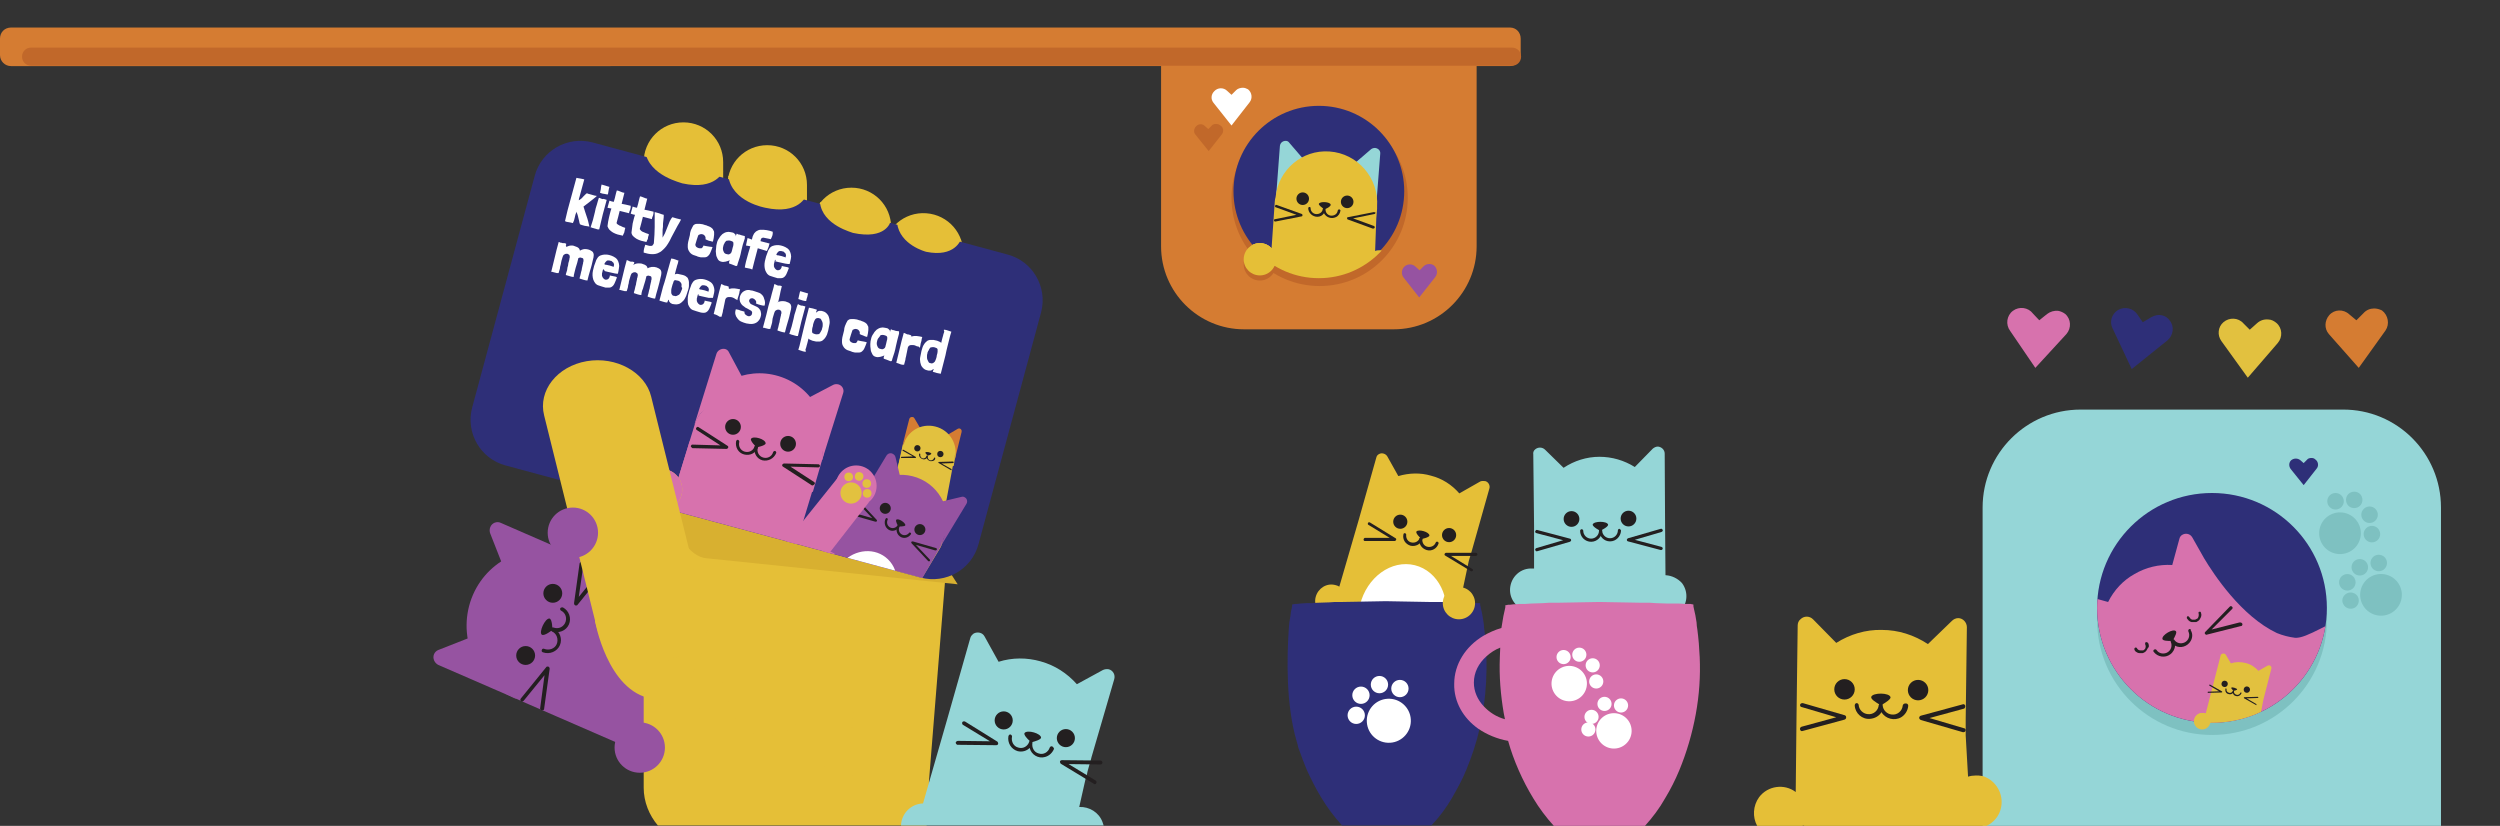 <?xml version="1.0" encoding="utf-8"?>
<!-- Generator: Adobe Illustrator 22.0.0, SVG Export Plug-In . SVG Version: 6.00 Build 0)  -->
<svg version="1.1" id="Layer_1" xmlns="http://www.w3.org/2000/svg" xmlns:xlink="http://www.w3.org/1999/xlink" x="0px" y="0px"
	 viewBox="0 0 635.4 209.9" style="enable-background:new 0 0 635.4 209.9;" xml:space="preserve">
<rect x="0" y="0" width="635.4" height="209.9" fill="#333333" stroke="none"/>
<style type="text/css">
	.st0{fill:#D57C32;}
	.st1{fill:#C1682A;}
	.st2{fill:#2E2F78;}
	.st3{clip-path:url(#SVGID_2_);}
	.st4{fill:#95D6D7;}
	.st5{fill:#E5BF37;}
	.st6{fill:#231F20;}
	.st7{fill:#FFFFFF;}
	.st8{fill:#9653A1;}
	.st9{fill:#7EC1C1;}
	.st10{clip-path:url(#SVGID_4_);}
	.st11{fill:#D772AD;}
	.st12{clip-path:url(#SVGID_6_);}
	.st13{fill:#E2C13F;}
	.st14{fill:#D8B030;}
	.st15{fill:#85C6C6;}
	.st16{clip-path:url(#SVGID_8_);}
</style>
<title>illu_membership_modal</title>
<g>
	<path class="st0" d="M295.1,10h80.2l0,0v52.6c0,11.6-9.4,21.1-21.1,21.1h-38c-11.6,0-21.1-9.4-21.1-21.1L295.1,10L295.1,10z"/>
	<circle class="st1" cx="335.4" cy="50.3" r="22.4"/>
	<circle class="st2" cx="335.2" cy="48.6" r="21.7"/>
	<circle class="st1" cx="320.2" cy="67.2" r="4.1"/>
	<g>
		<defs>
			<circle id="SVGID_1_" cx="335.2" cy="49" r="21.7"/>
		</defs>
		<clipPath id="SVGID_2_">
			<use xlink:href="#SVGID_1_"  style="overflow:visible;"/>
		</clipPath>
		<g class="st3">
			<path class="st4" d="M324.2,51.7l1.1-14.6c0.1-0.8,0.7-1.3,1.5-1.3c0.4,0,0.7,0.2,0.9,0.5l4.9,5.7c0.5,0.6,0.4,1.4-0.1,1.9
				c-0.1,0.1-0.1,0.1-0.2,0.2l-7.1,4C324.8,48.3,324.2,52,324.2,51.7z"/>
			<path class="st4" d="M349.7,53.3l1.1-14.2c0.1-0.8-0.5-1.4-1.3-1.5c-0.4,0-0.7,0.1-1,0.3l-5.7,4.9c-0.6,0.5-0.6,1.4-0.1,1.9
				c0.1,0.1,0.1,0.1,0.2,0.2l6.5,5C349.5,50.2,349.6,53.6,349.7,53.3z"/>
			<path class="st5" d="M350.8,63.6c-0.4,0-0.9,0-1.3,0.2l0.3-8.3l0.2-2.4c0-0.1,0-0.1,0-0.2c0-0.1,0-0.3,0-0.4
				c0.5-7.2-4.9-13.5-12.1-14c-7-0.5-13,4.7-13.7,11.6c-0.1,0.4-0.2,0.8-0.2,1.1l-1.4,20.4l18.1,5.6l7.8-6.2c0.6,0.4,1.3,0.6,2,0.7
				c2.2,0,4.1-1.8,4.1-4C354.5,65.5,352.9,63.8,350.8,63.6L350.8,63.6z"/>
			<circle class="st5" cx="320.2" cy="65.9" r="4.1"/>
			<circle class="st5" cx="320.2" cy="65.9" r="4.1"/>
			<circle class="st6" cx="331.1" cy="50.5" r="1.6"/>
			<circle class="st6" cx="342.4" cy="51.3" r="1.6"/>
			<path class="st6" d="M340.4,53.2L340.4,53.2c-0.2,0-0.3,0.1-0.4,0.3c-0.1,0.9-0.9,1.4-1.8,1.3c-0.7-0.1-1.3-0.7-1.3-1.5l0,0
				c0,0,0-0.1,0-0.2c0.5-0.2,1.4-0.7,1.3-1.1c-0.1-0.7-2.7-0.9-3-0.2c-0.1,0.3,0.7,0.9,1.1,1.2c0,0-0.1,0.1-0.1,0.1
				c-0.1,0.9-0.9,1.4-1.8,1.3c-0.7-0.1-1.3-0.7-1.3-1.5c0-0.2-0.1-0.3-0.3-0.3l0,0c-0.2,0-0.3,0.2-0.3,0.3c0,1.2,1.1,2.2,2.3,2.2
				c0.7,0,1.3-0.3,1.7-0.9c0.6,1.1,1.9,1.5,3,1c0.7-0.3,1.1-1,1.2-1.7C340.7,53.4,340.6,53.3,340.4,53.2
				C340.4,53.2,340.4,53.2,340.4,53.2z"/>
			<path class="st6" d="M349.2,53.9l-6.6,1.3c-0.2,0-0.3,0.2-0.2,0.4c0,0.1,0.1,0.2,0.2,0.2l6.3,2.3h0.1c0.2,0,0.4-0.1,0.4-0.3
				c0-0.2-0.1-0.4-0.3-0.4l0,0l-5.2-1.9l5.4-1.1c0.2,0,0.3-0.2,0.3-0.4c0,0,0,0,0,0C349.5,54,349.3,53.9,349.2,53.9z"/>
			<path class="st6" d="M330.9,54.4l-6.4-2.3c-0.2-0.1-0.4,0-0.4,0.2c0,0,0,0,0,0c-0.1,0.2,0,0.4,0.2,0.4c0,0,0,0,0,0l5.2,1.9
				l-5.4,1.1c-0.2,0-0.3,0.1-0.3,0.3c0,0.2,0.1,0.3,0.3,0.3h0.1l6.6-1.3c0.2,0,0.3-0.2,0.2-0.4C331,54.5,331,54.4,330.9,54.4
				L330.9,54.4z"/>
		</g>
	</g>
	<circle class="st5" cx="320.2" cy="65.9" r="4.1"/>
	<path class="st7" d="M315.9,22.3c-0.6,0-1.3,0.2-1.7,0.6l0,0l0,0l-1.2,1.2l-1.1-1l0,0c-0.9-0.9-2.4-0.9-3.3,0.1
		c-0.8,0.8-0.9,2-0.2,2.9l4.6,5.8l4.6-5.9c0.8-1,0.6-2.5-0.4-3.3C316.8,22.5,316.4,22.3,315.9,22.3L315.9,22.3z"/>
	<path class="st1" d="M309.1,31.5c-0.5,0-0.9,0.1-1.2,0.5l0,0l0,0l-0.8,0.8l-0.8-0.7l0,0c-0.6-0.7-1.7-0.7-2.3,0
		c-0.6,0.6-0.7,1.6-0.1,2.2l3.3,4.1l3.3-4.2c0.6-0.7,0.5-1.8-0.3-2.3C309.8,31.6,309.5,31.5,309.1,31.5L309.1,31.5z"/>
	<path class="st8" d="M363.3,67.1c-0.6,0-1.1,0.2-1.5,0.6l0,0l0,0l-1,1l-1-0.9l0,0c-0.8-0.8-2.1-0.8-2.9,0c-0.7,0.7-0.8,1.9-0.2,2.7
		l4,5.1l4.1-5.2c0.7-0.9,0.5-2.2-0.3-2.9C364.1,67.2,363.7,67.1,363.3,67.1L363.3,67.1z"/>
	<path class="st4" d="M620.4,129v80.9H504.9c-0.3,0.2-0.7,0.3-1,0.4V129c0-13.8,11.2-24.9,24.9-24.9h66.6
		C609.2,104,620.4,115.2,620.4,129z"/>
	<circle class="st9" cx="562.2" cy="157.6" r="29.2"/>
	<circle class="st2" cx="562.2" cy="154.5" r="29.2"/>
	<g>
		<defs>
			<circle id="SVGID_3_" cx="562.2" cy="154.5" r="29.2"/>
		</defs>
		<clipPath id="SVGID_4_">
			<use xlink:href="#SVGID_3_"  style="overflow:visible;"/>
		</clipPath>
		<g class="st10">
			<path class="st11" d="M626.7,159.2c-20.2-14.7-37.4,3.4-43.4,2.9c-1.6-0.2-3.1-0.6-4.6-1.2c-9.1-4.3-16.1-15-18.5-19l-3-5.3
				c-0.5-0.9-1.6-1.2-2.5-0.7c-0.4,0.2-0.7,0.6-0.8,1.1l-1.8,6.6c-3.4-0.2-6.7,0.6-9.6,2.3c-2.9,1.6-5.2,4.1-6.7,7.1l-6.5-1.8
				c-1-0.2-2,0.4-2.2,1.3c-0.1,0.5,0,0.9,0.2,1.3l9.5,16.4l0,0l0.2,0.4l0,0l7.6,13.1l30,1.1L600,187c2.7,5.7,8.2,9.6,14.4,10.3
				l-7.8,10.4c-1.1,1.5-0.7,3.6,0.8,4.7c1.4,1,3.3,0.8,4.4-0.5l14.9-17.4c4.9-3.1,8-8.3,8.5-14.1c0-0.3,0-0.6,0-0.9
				c0.1-0.8,0.2-1.5,0.2-2.3C635.6,170.1,632.4,163.4,626.7,159.2z"/>
			<path class="st6" d="M556.4,159.9L556.4,159.9c-0.2,0.1-0.3,0.4-0.2,0.6c0.5,1,0.1,2.3-1,2.8c-0.9,0.4-2,0.2-2.6-0.7l0,0
				c0-0.1-0.1-0.1-0.2-0.1c0.3-0.6,1-1.8,0.6-2.1c-0.7-0.7-3.6,1-3.4,2c0.1,0.5,1.4,0.5,2.1,0.5c0,0.1,0,0.1,0,0.2
				c0.5,1,0.1,2.3-1,2.8c-0.9,0.4-2,0.2-2.6-0.7c-0.1-0.2-0.4-0.2-0.6-0.1l0,0c-0.2,0.1-0.3,0.4-0.1,0.6c1,1.3,2.9,1.6,4.2,0.6
				c0.7-0.5,1.2-1.4,1.2-2.2c1.4,0.8,3.2,0.2,4-1.2c0.5-0.9,0.5-1.9,0-2.7C556.9,159.9,556.6,159.8,556.4,159.9z"/>
			<path class="st6" d="M569.2,158.2l-7.1,1.8l5.2-5.2c0.2-0.2,0.2-0.4,0-0.6c0,0,0,0,0,0c-0.2-0.2-0.4-0.2-0.6,0c0,0,0,0,0,0
				l-6.2,6.4c-0.2,0.2-0.2,0.4,0,0.6c0.1,0.1,0.3,0.2,0.4,0.1l8.7-2.2h0.1c0.2-0.1,0.3-0.4,0.2-0.6
				C569.7,158.2,569.5,158.2,569.2,158.2L569.2,158.2z"/>
			<path class="st6" d="M559.4,155.7c-0.1-0.2-0.2-0.3-0.4-0.2c0,0-0.1,0-0.1,0c-0.1,0.1-0.2,0.2-0.1,0.4c0.1,0.4,0,0.9-0.2,1.2l0,0
				l-0.1,0.1l0,0l-0.2,0.1l-0.2,0.1l0,0l-0.2,0.1l0,0h-0.1h-0.4h-0.1l0,0h-0.1c-0.4-0.1-0.6-0.4-0.8-0.7c-0.1-0.1-0.2-0.2-0.3-0.2
				c-0.2,0-0.3,0.2-0.3,0.4c0,0,0,0,0,0.1c0.1,0.2,0.2,0.3,0.3,0.4l0,0l0,0c0.2,0.3,0.5,0.5,0.9,0.6l0,0h0.1h0.1h0.1h0.5h0.2l0,0
				h0.1h0.1h0l0.2-0.1l0,0c0.1-0.1,0.2-0.1,0.3-0.2c0.2-0.1,0.3-0.3,0.4-0.4l0.1-0.2c0.2-0.3,0.3-0.6,0.3-1l0,0l0,0
				C559.5,156,559.4,155.9,559.4,155.7z"/>
			<path class="st6" d="M546.1,163.8L546.1,163.8c0-0.2-0.1-0.3-0.2-0.4c-0.1-0.2-0.3-0.2-0.5-0.2c0,0-0.1,0-0.1,0.1
				c-0.1,0.1-0.1,0.3-0.1,0.4c0.2,0.4,0.2,0.8,0,1.2l0,0l-0.1,0.1l0,0l-0.1,0.1l-0.1,0.1l0,0l-0.2,0.1l0,0h-0.1l0,0h-0.1l0,0h-0.1
				h-0.4c-0.4,0-0.7-0.2-0.9-0.6c-0.1-0.1-0.2-0.2-0.4-0.1c-0.2,0.1-0.3,0.3-0.2,0.5c0,0,0,0,0,0.1c0.1,0.1,0.2,0.3,0.3,0.4l0,0
				c0.3,0.2,0.6,0.4,1,0.4h0.5h0.2h0.1l0,0l0.2-0.1l0,0h0.1l0.1-0.1l0,0l0.2-0.1l0,0c0.1-0.1,0.2-0.2,0.3-0.3
				c0.1-0.2,0.2-0.3,0.3-0.5c0-0.1,0.1-0.1,0.1-0.2C546.2,164.5,546.2,164.2,546.1,163.8L546.1,163.8z"/>
		</g>
	</g>
	<g>
		<defs>
			<circle id="SVGID_5_" cx="562.2" cy="154.5" r="29.2"/>
		</defs>
		<clipPath id="SVGID_6_">
			<use xlink:href="#SVGID_5_"  style="overflow:visible;"/>
		</clipPath>
		<g class="st12">
			<path class="st13" d="M575.2,181.3c-0.2,0-0.4,0-0.6,0l0.6-3.2l0.3-1.2l1.8-7c0.1-0.4-0.2-0.7-0.5-0.8c-0.2,0-0.3,0-0.5,0.1
				l-2.3,1.3c-0.9-1-2-1.7-3.3-2c-1.2-0.3-2.5-0.3-3.7,0.1l-1.3-2.2c-0.2-0.3-0.6-0.4-1-0.2c-0.1,0.1-0.3,0.2-0.3,0.4l-1.8,7l0,0
				l-2,7.8l-1.3,3.7l13.5-1c0.2,0.6,0.8,1.1,1.4,1.2c1.1,0.1,2.2-0.7,2.3-1.8C576.7,182.5,576.1,181.6,575.2,181.3L575.2,181.3z"/>
			<circle class="st13" cx="559.9" cy="183.3" r="2.1"/>
			
				<ellipse transform="matrix(0.251 -0.968 0.968 0.251 255.406 677.33)" class="st6" cx="565.2" cy="173.7" rx="0.8" ry="0.8"/>
			
				<ellipse transform="matrix(0.251 -0.968 0.968 0.251 258.194 683.834)" class="st6" cx="570.8" cy="175.2" rx="0.8" ry="0.8"/>
			<path class="st6" d="M566.4,176.4c-0.6-0.1-0.9-0.7-0.8-1.3c0-0.1,0.1-0.2,0.2-0.1c0,0,0,0,0,0l0,0c0.1,0,0.1,0.1,0.1,0.2
				c-0.1,0.4,0.2,0.8,0.7,0.9c0.4,0.1,0.8-0.2,0.9-0.5c0-0.1,0.1-0.1,0.2-0.1l0,0c0.1,0,0.1,0.1,0.1,0.2
				C567.6,176.3,567,176.6,566.4,176.4z"/>
			<path class="st6" d="M568.3,176.9c-0.6-0.1-0.9-0.7-0.8-1.3c0-0.1,0.1-0.2,0.2-0.1c0,0,0,0,0,0l0,0c0.1,0,0.1,0.1,0.1,0.2
				c-0.1,0.4,0.2,0.8,0.7,0.9c0.4,0.1,0.8-0.2,0.9-0.5c0-0.1,0.1-0.1,0.2-0.1l0,0c0.1,0,0.1,0.1,0.1,0.2
				C569.5,176.7,568.9,177.1,568.3,176.9z"/>
			<path class="st6" d="M567.1,174.8c-0.1,0.2,0.6,0.8,0.6,0.8s0.9-0.2,0.9-0.4S567.3,174.5,567.1,174.8z"/>
			<path class="st6" d="M573.4,179.2L573.4,179.2l-3-1.7c-0.1,0-0.1-0.1-0.1-0.2c0-0.1,0.1-0.1,0.1-0.1l3.4-0.1
				c0.1,0,0.2,0.1,0.2,0.1c0,0,0,0,0,0c0,0.1-0.1,0.2-0.2,0.2l0,0l-2.8,0.1l2.4,1.4c0.1,0,0.1,0.2,0.1,0.2
				C573.5,179.2,573.5,179.3,573.4,179.2L573.4,179.2z"/>
			<path class="st6" d="M561.2,176.1c-0.1,0-0.1-0.1-0.1-0.2c0-0.1,0.1-0.1,0.1-0.1l2.8-0.1l-2.4-1.4c-0.1,0-0.1-0.1-0.1-0.2
				c0-0.1,0.1-0.1,0.2-0.1c0,0,0,0,0,0l3,1.7c0.1,0,0.1,0.1,0.1,0.2c0,0.1-0.1,0.1-0.1,0.1L561.2,176.1L561.2,176.1z"/>
		</g>
	</g>
	<circle class="st13" cx="559.7" cy="183.3" r="2.1"/>
	
		<ellipse transform="matrix(0.931 -0.365 0.365 0.931 -8.276 226.721)" class="st9" cx="594.7" cy="135.2" rx="5.3" ry="5.3"/>
	
		<ellipse transform="matrix(0.931 -0.365 0.365 0.931 -7.782 229.716)" class="st9" cx="602.8" cy="135.4" rx="2.1" ry="2.1"/>
	
		<ellipse transform="matrix(0.931 -0.365 0.365 0.931 -6.031 229.133)" class="st9" cx="602.2" cy="130.5" rx="2.1" ry="2.1"/>
	<path class="st9" d="M597.6,125.1c1.1-0.4,2.3,0.1,2.7,1.2s-0.1,2.3-1.2,2.7c-1.1,0.4-2.3-0.1-2.7-1.2
		C596,126.7,596.5,125.5,597.6,125.1z"/>
	<circle class="st9" cx="593.6" cy="127.4" r="2.1"/>
	
		<ellipse transform="matrix(0.892 -0.452 0.452 0.892 -2.8 290.087)" class="st9" cx="605.1" cy="150.9" rx="5.3" ry="5.3"/>
	<ellipse transform="matrix(0.892 -0.452 0.452 0.892 0.822 288.948)" class="st9" cx="604.5" cy="142.8" rx="2.1" ry="2.1"/>
	<ellipse transform="matrix(0.892 -0.452 0.452 0.892 -0.208 286.886)" class="st9" cx="599.7" cy="143.9" rx="2.1" ry="2.1"/>
	<circle class="st9" cx="596.6" cy="148" r="2.1"/>
	<path class="st9" d="M596.5,150.8c1-0.5,2.3-0.1,2.8,0.9c0.5,1,0.1,2.3-0.9,2.8c-1,0.5-2.3,0.1-2.8-0.9
		C595,152.6,595.4,151.4,596.5,150.8z"/>
	<path class="st2" d="M587.5,116.4c-0.5,0-0.9,0.1-1.2,0.5l0,0l0,0l-0.8,0.8l-0.8-0.7l0,0c-0.7-0.6-1.7-0.6-2.4,0
		c-0.6,0.6-0.6,1.5-0.1,2.2l3.3,4.1l3.3-4.2c0.6-0.7,0.4-1.8-0.3-2.3C588.2,116.5,587.9,116.4,587.5,116.4L587.5,116.4z"/>
	<path class="st0" d="M603.4,78.4c-1,0-2,0.4-2.7,1.2l0,0l0,0l-1.8,1.8l-1.8-1.5l0,0c-1.5-1.4-3.8-1.3-5.1,0.2
		c-1.2,1.4-1.3,3.4-0.1,4.8l7.6,8.6l6.8-9.5c1.1-1.6,0.7-3.9-0.9-5.1C604.8,78.6,604.1,78.4,603.4,78.4z"/>
	<path class="st13" d="M576.5,81.2c-1-0.1-2,0.2-2.8,0.9l0,0l0,0l-1.9,1.7l-1.6-1.6l0,0c-1.3-1.5-3.6-1.6-5.1-0.3
		c-1.4,1.2-1.6,3.3-0.5,4.8l6.7,9.3l7.6-8.8c1.3-1.5,1.2-3.8-0.3-5.1C578,81.6,577.3,81.2,576.5,81.2z"/>
	<path class="st2" d="M549.7,80.2c-1-0.3-2-0.1-2.9,0.4l0,0l0,0l-2.2,1.3l-1.3-1.9l0,0c-1.1-1.7-3.3-2.2-5-1.2c-1.6,1-2.2,3-1.4,4.6
		l4.9,10.4l9.1-7.3c1.5-1.3,1.8-3.6,0.5-5.1C551,80.8,550.4,80.4,549.7,80.2z"/>
	<path class="st11" d="M523.1,79c-1-0.1-2,0.2-2.8,0.8l0,0l0,0l-2,1.6l-1.6-1.7l0,0c-1.2-1.6-3.5-1.9-5.1-0.7
		c-1.6,1.2-1.9,3.5-0.7,5.1l0,0l6.4,9.4l7.9-8.6c1.3-1.5,1.2-3.8-0.3-5.1C524.4,79.4,523.7,79.1,523.1,79L523.1,79z"/>
	<path class="st5" d="M376,122.5l-5.1,2.9c-1.9-2.2-4.4-3.8-7.2-4.5c-2.7-0.8-5.6-0.7-8.3,0.1l-2.8-5c-0.4-0.7-1.4-1-2.1-0.6
		c-0.4,0.2-0.6,0.5-0.7,0.9l-4.4,15.6l-5,17.2c-0.3-0.2-0.6-0.3-1-0.4c-2.2-0.6-4.4,0.8-5,3c-0.6,2.2,0.8,4.4,3,5
		c0.3,0.1,0.5,0.1,0.8,0.1l-1.5,5.2l21.4,2.7l12.4-8.9l2.8-13.2l0.8-2.7l4.4-15.6c0.3-0.8-0.1-1.7-0.9-2
		C376.9,122.2,376.4,122.2,376,122.5z"/>
	<path class="st4" d="M423.4,146.2h-0.1l-0.1-12.7l0,0l-0.1-18.2c0-1-0.8-1.7-1.7-1.8c-0.5,0-0.9,0.2-1.3,0.5l-4.6,4.7
		c-2.7-1.7-5.8-2.6-9-2.6c-3.2,0-6.4,1-9.1,2.8l-4.7-4.6c-0.7-0.7-1.8-0.7-2.5-0.1c-0.4,0.3-0.6,0.8-0.5,1.3l0.2,18.2v3.1v7.7
		c-0.1,0-0.3,0-0.4,0c-3-0.2-5.5,2.1-5.7,5.1c-0.2,3,2.1,5.5,5.1,5.7c0.1,0,0.3,0,0.4,0c0.2,0,0.4,0,0.6,0v2.2l29-2.7
		c1.8,2.4,5.2,2.8,7.6,1c2.4-1.8,2.8-5.2,1-7.6C426.4,147,424.9,146.3,423.4,146.2z"/>
	<circle class="st6" cx="413.9" cy="131.8" r="2"/>
	<ellipse transform="matrix(1 -8.726441e-03 8.726441e-03 1 -1.136 3.49)" class="st6" cx="399.4" cy="131.9" rx="2" ry="2"/>
	<path class="st6" d="M409.2,137.6c1.5,0,2.7-1.2,2.8-2.7c0-0.2-0.2-0.4-0.4-0.5c0,0,0,0,0,0l0,0c-0.2,0-0.4,0.2-0.4,0.4
		c0,1.1-0.9,2-2,2s-2-0.9-2-2c0-0.2-0.2-0.4-0.4-0.4l0,0c-0.2,0-0.4,0.2-0.4,0.4C406.5,136.4,407.7,137.6,409.2,137.6z"/>
	<path class="st6" d="M404.4,137.7c1.5,0,2.7-1.2,2.8-2.7c0-0.2-0.2-0.4-0.4-0.5c0,0,0,0,0,0l0,0c-0.2,0-0.4,0.2-0.4,0.4
		c0,1.1-0.9,2-2,2s-2-0.9-2-2c0-0.2-0.2-0.4-0.4-0.4l0,0c-0.2,0-0.4,0.2-0.4,0.4C401.6,136.5,402.9,137.7,404.4,137.7z"/>
	<path class="st6" d="M408.7,133.3c0.2,0.6-2,1.6-2,1.6s-2-1-1.9-1.6C405.1,132.4,408.4,132.4,408.7,133.3z"/>
	<path class="st6" d="M390.6,140.1h0.1l8.3-2.4c0.2-0.1,0.4-0.3,0.3-0.5c0-0.2-0.2-0.3-0.3-0.3l-8.3-2.2c-0.2-0.1-0.4,0.1-0.5,0.3
		c0,0,0,0,0,0c-0.1,0.2,0.1,0.5,0.3,0.5c0,0,0,0,0,0l6.8,1.8l-6.8,2c-0.2,0.1-0.4,0.3-0.3,0.5C390.3,140,390.4,140.2,390.6,140.1
		L390.6,140.1z"/>
	<path class="st6" d="M422.2,139.8c0.2,0,0.4-0.2,0.4-0.4c0-0.2-0.1-0.3-0.3-0.4l-6.8-1.8l6.8-2c0.2-0.1,0.4-0.3,0.3-0.5
		c0,0,0,0,0,0c-0.1-0.2-0.3-0.4-0.5-0.3c0,0,0,0,0,0l-8.3,2.4c-0.2,0.1-0.4,0.3-0.3,0.5c0,0.2,0.2,0.3,0.3,0.3l8.3,2.2L422.2,139.8z
		"/>
	<circle class="st6" cx="355.9" cy="132.6" r="1.8"/>
	<circle class="st6" cx="368.3" cy="136" r="1.8"/>
	<path class="st6" d="M358.5,138.7c-1.3-0.4-2.1-1.6-1.8-2.9c0-0.2,0.2-0.3,0.4-0.3c0,0,0,0,0,0l0,0c0.2,0.1,0.3,0.2,0.3,0.4
		c-0.1,1,0.5,1.9,1.5,2c0.8,0.1,1.6-0.3,1.9-1.1c0.1-0.2,0.3-0.3,0.5-0.2l0,0c0.2,0.1,0.3,0.3,0.2,0.5
		C361.1,138.3,359.8,139,358.5,138.7z"/>
	<path class="st6" d="M362.6,139.8c-1.3-0.4-2.1-1.6-1.8-2.9c0-0.2,0.2-0.3,0.4-0.3c0,0,0,0,0,0l0,0c0.2,0.1,0.3,0.2,0.3,0.4
		c-0.1,1,0.5,1.9,1.5,2c0.8,0.1,1.6-0.3,1.9-1.1c0.1-0.2,0.3-0.3,0.5-0.2l0,0c0.2,0.1,0.3,0.3,0.2,0.5
		C365.2,139.4,363.9,140.2,362.6,139.8z"/>
	<path class="st6" d="M360,135.1c-0.3,0.5,1.3,1.9,1.3,1.9s2-0.4,2-0.9C363.3,135.2,360.5,134.4,360,135.1z"/>
	<path class="st6" d="M373.9,145.2L373.9,145.2l-6.6-4c-0.2-0.1-0.2-0.3-0.1-0.5c0.1-0.1,0.2-0.2,0.3-0.2h7.6c0.2,0,0.4,0.2,0.4,0.4
		c0,0,0,0,0,0c0,0.2-0.2,0.4-0.4,0.4l0,0h-6.3l5.4,3.3c0.2,0.1,0.2,0.3,0.1,0.5C374.2,145.2,374.1,145.2,373.9,145.2L373.9,145.2z"
		/>
	<path class="st6" d="M346.8,137.5c-0.2-0.1-0.3-0.3-0.2-0.5c0-0.1,0.2-0.3,0.3-0.3h6.3l-5.4-3.3c-0.2-0.1-0.2-0.3-0.1-0.5
		c0.1-0.2,0.3-0.2,0.5-0.1c0,0,0,0,0,0l6.5,4c0.2,0.1,0.2,0.3,0.1,0.5c-0.1,0.1-0.2,0.2-0.3,0.2h-7.6L346.8,137.5z"/>
	
		<ellipse transform="matrix(0.24 -0.971 0.971 0.24 118.921 464.975)" class="st7" cx="356.5" cy="156.5" rx="13.1" ry="11.1"/>
	<path class="st2" d="M377.1,179.5c-0.1,0.6-0.2,1.2-0.3,1.8c-0.2,1.2-0.5,2.5-0.7,3.7c-0.8,3.6-2,7.2-3.4,10.6
		c-1,2.5-2.3,4.8-3.6,7.1c-1.5,2.6-3.3,5-5.3,7.1h-22.7c-2-2.2-3.8-4.6-5.3-7.1c-1.4-2.3-2.6-4.7-3.7-7.1c-0.7-1.7-1.3-3.3-1.9-5
		l-0.2-0.5c-0.1-0.6-0.3-1.2-0.5-1.9c-2.6-9-2.5-20.6-1.9-29c0-0.3,0.1-0.7,0.1-1c0.1-0.6,0.2-1.2,0.3-1.8l0.1-0.9l0.2-0.9l0.1-0.5
		v-0.4c0,0,0.1,0,0.1-0.1h0.2l0.4-0.1h0.5l0.8-0.1l1.6-0.1h1.3l1.5-0.1l3-0.1l1.5-0.1h2l10.8-0.2h0.2l10.8,0.2h2l1.5,0l3,0.1l1.5,0
		h1.4l1.6,0.1l0.8,0.1h0.6l0.4,0h0.2c0,0,0.1,0,0.1,0.1v0.4l0.1,0.4l0.2,0.9l0.2,0.9c0.1,0.6,0.2,1.2,0.3,1.8
		c0.1,0.6,0.2,1.2,0.2,1.8c0.1,0.5,0.1,1,0.2,1.5c0.2,1.8,0.3,3.6,0.4,5.5c0,0.1,0,0.1,0,0.2C377.9,171.2,377.7,175.4,377.1,179.5z"
		/>
	<path class="st11" d="M432,167.1c-0.1-2.4-0.3-4.8-0.6-7.1c-0.1-0.6-0.2-1.2-0.2-1.8c-0.1-0.6-0.2-1.2-0.3-1.8l-0.2-0.9l-0.2-0.9
		l-0.1-0.5v-0.4c0,0-0.1-0.1-0.1-0.1h-0.2l-0.4-0.1h-0.5l-0.8,0l-1.6-0.1h-1.4l-1.5,0l-3-0.1l-1.5-0.1h-2l-10.8-0.2h-0.2l-10.8,0.2
		h-2l-1.5,0.1l-3,0.1l-1.5,0.1h-1.4l-1.6,0.1l-0.8,0.1h-0.5l-0.4,0.1h-0.2c0,0-0.1,0-0.1,0.1v0.4l-0.1,0.5l-0.2,0.9l-0.2,0.9
		c-0.1,0.6-0.2,1.2-0.3,1.8c-0.1,0.4-0.1,0.8-0.2,1.2c-1.7,0.5-3.2,1.2-4.6,2c-4.5,2.7-7.4,7.2-7.4,12.2c-0.1,4.6,2.3,8.7,6.1,11.4
		c2.2,1.5,4.8,2.6,7.6,3.1c0.7,2.5,1.6,5,2.7,7.5c1.1,2.5,2.3,4.8,3.7,7.1c1.5,2.5,3.3,4.9,5.3,7.1l0,0H418l0,0
		c2-2.2,3.8-4.6,5.2-7.1c1.4-2.3,2.6-4.7,3.6-7.1c1.9-4.6,3.3-9.4,4.2-14.3C431.9,176.6,432.2,171.8,432,167.1z M377.1,179.5
		c-1.6-1.7-2.5-3.8-2.5-6l0,0c0-2.6,1.2-4.9,3.2-6.7c1-0.9,2.2-1.7,3.5-2.2c0,0.8-0.1,1.6-0.1,2.5c-0.2,4.8,0.2,9.5,1,14.2
		c0.1,0.5,0.2,1,0.3,1.5C380.3,182.2,378.5,181,377.1,179.5z"/>
	<circle class="st5" cx="370.8" cy="153.3" r="4.1"/>
	
		<ellipse transform="matrix(0.998 -6.244217e-02 6.244217e-02 0.998 -10.751 22.397)" class="st7" cx="353" cy="183.2" rx="5.6" ry="5.6"/>
	<circle class="st7" cx="355.8" cy="175" r="2.2"/>
	<circle class="st7" cx="350.6" cy="174" r="2.2"/>
	<circle class="st7" cx="345.9" cy="176.7" r="2.2"/>
	<circle class="st7" cx="344.7" cy="181.8" r="2.2"/>
	<ellipse transform="matrix(0.988 -0.152 0.152 0.988 -23.451 64.355)" class="st7" cx="410.3" cy="186" rx="4.5" ry="4.5"/>
	<circle class="st7" cx="412" cy="179.3" r="1.8"/>
	<circle class="st7" cx="407.8" cy="178.9" r="1.8"/>
	<circle class="st7" cx="404.5" cy="182.2" r="1.8"/>
	<circle class="st7" cx="403.7" cy="185.4" r="1.8"/>
	
		<ellipse transform="matrix(0.901 -0.434 0.434 0.901 -35.784 190.495)" class="st7" cx="398.8" cy="173.5" rx="4.5" ry="4.5"/>
	<circle class="st7" cx="405.7" cy="173.2" r="1.8"/>
	<circle class="st7" cx="404.8" cy="169.1" r="1.8"/>
	<circle class="st7" cx="401.4" cy="166.4" r="1.8"/>
	<circle class="st7" cx="397.4" cy="167" r="1.8"/>
	<path class="st5" d="M508.6,205.2c-0.4,2.1-1.8,3.8-3.7,4.7c-0.3,0.2-0.7,0.3-1,0.4v-0.4h-45.3l-0.4-0.1c0,0,0,0.1,0,0.1h-11.6
		c-1.2-2.2-1.1-5.1,0.5-7.3c2.2-2.9,6.4-3.5,9.3-1.3l0.2-18.8l0.3-23.5c0-0.6,0.2-1.2,0.7-1.6c0.9-0.9,2.3-0.9,3.2,0l5.9,6
		c3.5-2.2,7.5-3.4,11.6-3.3c4.2,0,8.2,1.3,11.7,3.6l6.1-5.9c0.4-0.4,1-0.7,1.6-0.7c1.2,0,2.2,1.1,2.2,2.3l-0.3,23.5v4l0.6,10.5
		c0.6-0.2,1.3-0.3,2-0.3c0.5,0,0.9,0,1.4,0.1c0.2,0,0.3,0.1,0.5,0.1C507.3,198.4,509.3,201.8,508.6,205.2z"/>
	<circle class="st6" cx="468.8" cy="175.2" r="2.6"/>
	<circle class="st6" cx="487.5" cy="175.4" r="2.6"/>
	<path class="st6" d="M484.2,178.8L484.2,178.8c-0.3,0-0.5,0.2-0.6,0.5c-0.1,1.4-1.4,2.5-2.8,2.3c-1.2-0.1-2.2-1.1-2.3-2.3l0,0
		c0-0.1,0-0.2,0-0.3c0.7-0.4,2.1-1.3,2-1.8c-0.3-1.2-4.5-1.2-4.9-0.1c-0.2,0.6,1.2,1.4,2,1.9c0,0.1-0.1,0.2-0.1,0.2
		c-0.1,1.4-1.4,2.5-2.8,2.3c-1.2-0.1-2.2-1.1-2.3-2.3c0-0.3-0.3-0.5-0.5-0.5l0,0c-0.3,0-0.5,0.3-0.5,0.6c0.1,2,1.9,3.6,3.9,3.4
		c1.2-0.1,2.3-0.7,2.9-1.7c1,1.7,3.3,2.3,5,1.3c1-0.6,1.7-1.7,1.8-2.9c0-0.3-0.2-0.6-0.5-0.6C484.3,178.8,484.3,178.8,484.2,178.8z"
		/>
	<path class="st6" d="M499.5,179.4c-0.1-0.3-0.3-0.5-0.6-0.4c0,0,0,0,0,0l-10.7,2.9c-0.3,0.1-0.5,0.4-0.4,0.7
		c0.1,0.2,0.2,0.3,0.4,0.4l10.7,3.1c0,0,0.1,0,0.1,0c0.3,0,0.6-0.2,0.6-0.5c0-0.3-0.2-0.5-0.4-0.5l-8.8-2.6l8.8-2.4
		C499.4,180,499.5,179.7,499.5,179.4z"/>
	<path class="st6" d="M468.9,181.8l-10.7-3.1c0,0-0.1,0-0.1,0c-0.3,0-0.6,0.2-0.6,0.5c0,0.3,0.2,0.5,0.4,0.5l8.8,2.6l-8.8,2.4
		c-0.3,0.1-0.5,0.4-0.4,0.7c0.1,0.3,0.3,0.5,0.6,0.4c0,0,0,0,0,0l10.7-2.9c0.3-0.1,0.5-0.4,0.4-0.7
		C469.2,182,469.1,181.9,468.9,181.8L468.9,181.8z"/>
	<path class="st8" d="M147.5,141.7l-20.2-8.8c-1-0.5-2.3,0-2.7,1.1c-0.2,0.5-0.2,1.1,0,1.6l4.2,10.7c0.4,1.1,1.6,1.6,2.7,1.2
		c0.1,0,0.2-0.1,0.3-0.2l10.4-6.7C142.5,140.2,147.9,141.9,147.5,141.7z"/>
	<path class="st8" d="M131.2,177.6l-19.8-8.6c-1-0.5-1.5-1.7-1.1-2.7c0.2-0.5,0.6-0.9,1.1-1.1l10.7-4.2c1.1-0.4,2.3,0.1,2.7,1.2
		c0,0.1,0.1,0.3,0.1,0.4l2.2,12.2C127.2,175.3,131.7,177.8,131.2,177.6z"/>
	<path class="st8" d="M137.5,145.2l-10,22.9c-1.5,3.6,0,7.7,3.5,9.4l-0.5-0.2c-10-4.4-14.6-16.1-10.3-26.1
		c4.2-9.7,15.4-14.2,25.2-10.2C142.1,140.4,138.8,142.2,137.5,145.2z"/>
	<path class="st8" d="M134.6,179.1l-3.4-1.5l-0.3-0.1c-3.5-1.7-9-8.6-7.5-12.2l10.4-21.9c1.4-3.1,8.2-3,11.4-2.5
		c0.6,0.1,1.1,0.3,1.7,0.5l27.1,11.3l-3.9,29.3l-0.8,12.2L134.6,179.1z"/>
	<circle class="st6" cx="140.5" cy="150.8" r="2.4"/>
	<circle class="st6" cx="133.6" cy="166.6" r="2.4"/>
	<path class="st6" d="M144.6,158.7c0.7-1.6,0-3.5-1.5-4.3c-0.2-0.1-0.6,0-0.7,0.2l0,0l0,0c-0.1,0.2,0,0.5,0.2,0.6
		c1.2,0.6,1.6,2,1,3.2c-0.6,1.1-1.8,1.5-2.9,1.1c-0.3-0.1-0.5,0-0.6,0.3l0,0c-0.1,0.3,0,0.5,0.3,0.6
		C142,161.1,143.9,160.3,144.6,158.7z"/>
	<path class="st6" d="M142.3,164c0.7-1.6,0-3.5-1.5-4.3c-0.2-0.1-0.6,0-0.7,0.2l0,0l0,0c-0.1,0.2,0,0.5,0.2,0.6
		c1.2,0.5,1.7,2,1.2,3.2c-0.5,1.2-2,1.7-3.2,1.2l0,0c-0.3-0.1-0.5,0-0.6,0.3l0,0c-0.1,0.3,0,0.5,0.3,0.6
		C139.7,166.4,141.6,165.6,142.3,164z"/>
	<path class="st6" d="M139.6,157.2c0.8,0,0.8,2.9,0.8,2.9s-2.1,1.7-2.7,1.2C136.9,160.7,138.5,157.2,139.6,157.2z"/>
	<path class="st6" d="M138.3,180.2c0,0,0-0.1,0-0.1l1.4-10.1c0-0.3-0.1-0.5-0.4-0.6c-0.2,0-0.4,0-0.5,0.2l-6.4,7.9
		c-0.2,0.2-0.2,0.5,0,0.7c0,0,0,0,0,0c0.2,0.2,0.5,0.1,0.7-0.1c0,0,0,0,0,0l5.3-6.5l-1.1,8.3c-0.1,0.3,0.1,0.6,0.4,0.6
		C138,180.6,138.3,180.4,138.3,180.2L138.3,180.2z"/>
	<path class="st6" d="M153.3,145.7c0.1-0.2,0.1-0.6-0.2-0.7c-0.2-0.1-0.6-0.1-0.7,0.2l-5.3,6.5l1.2-8.3c0-0.3-0.1-0.5-0.4-0.6
		c0,0,0,0,0,0c-0.3,0-0.5,0.1-0.6,0.4c0,0,0,0,0,0l-1.4,10.1c0,0.3,0.1,0.5,0.4,0.6c0.2,0,0.4,0,0.5-0.2l6.4-7.9
		C153.2,145.8,153.3,145.7,153.3,145.7z"/>
	<path class="st5" d="M236.1,198.6l0,0.2c0,4,0.2,8-0.6,11h-68.3c-2.2-2.6-3.6-6-3.6-9.6v-93.6c0-8.2,6.6-14.8,14.8-14.8h50.3
		c6.2,0,11.5,3.8,13.7,9.2c0.7,1.7,1.1,3.6,1.1,5.6L236.1,198.6z"/>
	<path class="st5" d="M173.7,31.1L173.7,31.1c5.6,0,10.1,4.5,10.1,10.1V171c0,5.6-4.5,10.1-10.1,10.1h0c-5.6,0-10.1-4.5-10.1-10.1
		V41.2C163.6,35.6,168.1,31.1,173.7,31.1z"/>
	<path class="st5" d="M195,36.9L195,36.9c5.6,0,10.1,4.5,10.1,10.1v129.8c0,5.6-4.5,10.1-10.1,10.1h0c-5.6,0-10.1-4.5-10.1-10.1V47
		C184.9,41.4,189.4,36.9,195,36.9z"/>
	<path class="st5" d="M216.4,47.7L216.4,47.7c5.6,0,10.1,4.5,10.1,10.1v129.8c0,5.6-4.5,10.1-10.1,10.1h0c-5.6,0-10.1-4.5-10.1-10.1
		V57.8C206.3,52.2,210.8,47.7,216.4,47.7z"/>
	<path class="st5" d="M235.4,54.2L235.4,54.2c5.6,0.4,9.8,5.2,9.4,10.8l-8.6,129.5c-0.4,5.6-5.2,9.8-10.8,9.4h0
		c-5.6-0.4-9.8-5.2-9.4-10.8l8.6-129.5C225,58,229.8,53.8,235.4,54.2z"/>
	<path class="st14" d="M171.1,123.7l-0.5,6.7c1,4.7,4.4,11.2,9.1,11.5l63.7,6.6l-8.5-13.2L171.1,123.7z"/>
	<path class="st15" d="M117.3,148.5"/>
	<path class="st2" d="M150.6,36.2l105.5,28.5c6.4,1.7,10.2,8.3,8.5,14.7l-15.9,58.9c-1.7,6.4-8.3,10.2-14.7,8.5l-105.5-28.5
		c-6.4-1.7-10.2-8.3-8.5-14.7l15.9-58.9C137.6,38.3,144.2,34.5,150.6,36.2z"/>
	<path class="st5" d="M151.2,157.7c0,0,3.1,18.1,14.6,19.9s14-18.1,14-18.1L151.2,157.7z"/>
	<path class="st7" d="M148.5,45.6l-0.9,3.3c-0.1,0.3-0.2,0.7-0.3,1.1c-0.1,0.3-0.2,0.6-0.2,0.9c0.2-0.1,0.4-0.2,0.6-0.4
		c0.2-0.1,0.3-0.3,0.5-0.5l0.5-0.5c0.2-0.2,0.3-0.3,0.5-0.4c0.1,0.1,0.3,0.2,0.5,0.2l0.7,0.2l0.7,0.2c0.2,0,0.4,0.1,0.6,0.1
		c-0.5,0.5-1.1,0.9-1.7,1.4l-1.7,1.3c0.3,0.9,0.5,1.7,0.8,2.5c0.3,0.8,0.5,1.7,0.7,2.6l-0.5-0.1l-0.7-0.1c-0.2-0.1-0.5-0.1-0.7-0.2
		c-0.2-0.1-0.4-0.1-0.5-0.2c-0.1-0.3-0.2-0.6-0.2-0.8l-0.2-0.8c-0.1-0.3-0.1-0.6-0.2-0.8c-0.1-0.3-0.2-0.6-0.3-0.8
		c0,0.2-0.1,0.4-0.2,0.6s-0.1,0.5-0.2,0.8c-0.1,0.3-0.1,0.5-0.2,0.8c-0.1,0.2-0.2,0.5-0.3,0.7l-0.4-0.1l-0.5-0.1l-0.6-0.1
		c-0.2,0-0.3-0.1-0.5-0.2c0.4-1.9,0.9-3.7,1.4-5.5c0.5-1.8,1-3.6,1.5-5.5l0.5,0.1l0.6,0.1l0.5,0.1C148.2,45.5,148.4,45.6,148.5,45.6
		z"/>
	<path class="st7" d="M153.9,50.7l0.3,0.1l0,0c-0.3,1.2-0.7,2.5-1,3.7c-0.3,1.3-0.6,2.5-0.9,3.8c-0.1,0-0.3,0-0.4,0l-0.7-0.2
		l-0.7-0.2c-0.1-0.1-0.3-0.1-0.4-0.1c0.2-0.6,0.4-1.3,0.6-1.9c0.2-0.7,0.3-1.3,0.5-2c0.1-0.7,0.3-1.3,0.5-1.9
		c0.2-0.6,0.3-1.2,0.5-1.7l0,0c0.1,0,0.1,0,0.2,0l0.2,0.1l0.5,0.2C153.4,50.5,153.6,50.6,153.9,50.7z M152.9,46.9l2,0.6l-0.1,0.3
		l-0.1,0.5l-0.1,0.6c0,0.2-0.1,0.4-0.1,0.5c-0.1,0-0.2,0-0.3,0c-0.2,0-0.3-0.1-0.5-0.1l-0.6-0.1c-0.2-0.1-0.4-0.1-0.6-0.2
		c0.1-0.3,0.1-0.6,0.2-0.9C152.7,47.7,152.8,47.3,152.9,46.9L152.9,46.9z"/>
	<path class="st7" d="M158.7,49l-0.5,2c0,0.1-0.1,0.3-0.1,0.4s-0.1,0.3-0.1,0.4l1,0.2l1.3,0.3c0,0.1,0,0.3,0,0.4
		c0,0.2-0.1,0.3-0.1,0.5l-0.2,0.5c-0.1,0.2-0.1,0.3-0.1,0.5l-2.4-0.6l-0.4,1.6c-0.1,0.5-0.3,1-0.4,1.5c0.1,0.2,0.2,0.3,0.4,0.4
		c0.2,0.1,0.4,0.3,0.6,0.3c0.2,0.1,0.4,0.2,0.6,0.3c0.2,0.1,0.4,0.1,0.6,0.2c0,0.1,0,0.3-0.1,0.5c0,0.2-0.1,0.4-0.1,0.5
		c0,0.2-0.1,0.4-0.2,0.5c-0.1,0.2-0.1,0.3-0.2,0.5c-0.4-0.1-0.8-0.2-1.3-0.3c-0.4-0.1-0.8-0.3-1.2-0.5c-0.3-0.2-0.6-0.4-0.9-0.7
		c-0.2-0.2-0.4-0.6-0.5-0.9c0.1-0.8,0.2-1.5,0.4-2.3c0.2-0.7,0.3-1.4,0.6-2.2l-0.5-0.1l-0.5-0.1l0.5-1.8l0.6,0.2l0.5,0.1
		c0.1-0.2,0.1-0.5,0.2-0.7s0.1-0.5,0.2-0.8c0.1-0.3,0.1-0.5,0.2-0.8c0.1-0.2,0.1-0.5,0.2-0.6c0.1,0,0.3,0.1,0.4,0.1l0.5,0.2l0.5,0.2
		C158.3,48.9,158.5,49,158.7,49z"/>
	<path class="st7" d="M164.5,50.5l-0.5,2c0,0.1-0.1,0.3-0.1,0.4s-0.1,0.3-0.1,0.4l1,0.2l1.3,0.3c0,0.1,0,0.3,0,0.4
		c0,0.2-0.1,0.3-0.1,0.5l-0.2,0.5c-0.1,0.2-0.1,0.3-0.1,0.5l-2.3-0.6l-0.4,1.6c-0.1,0.5-0.3,1-0.4,1.5c0.1,0.2,0.2,0.3,0.4,0.5
		c0.2,0.1,0.4,0.3,0.6,0.3c0.2,0.1,0.4,0.2,0.7,0.3c0.2,0.1,0.4,0.1,0.6,0.2c0,0.2,0,0.3-0.1,0.5s-0.1,0.4-0.1,0.5
		c0,0.2-0.1,0.4-0.2,0.5c-0.1,0.2-0.1,0.3-0.2,0.5c-0.4-0.1-0.9-0.2-1.3-0.3c-0.4-0.1-0.8-0.3-1.2-0.5c-0.3-0.2-0.6-0.4-0.9-0.7
		c-0.2-0.2-0.4-0.6-0.4-0.9c0.1-0.8,0.2-1.5,0.3-2.3c0.2-0.7,0.3-1.4,0.6-2.2l-0.5-0.1l-0.6-0.2l0.5-1.8l0.6,0.2l0.5,0.1
		c0.1-0.2,0.1-0.5,0.2-0.7s0.1-0.5,0.2-0.8c0.1-0.3,0.1-0.5,0.2-0.8c0.1-0.2,0.1-0.5,0.2-0.6c0.1,0,0.3,0.1,0.4,0.1l0.5,0.2l0.5,0.2
		C164.2,50.4,164.4,50.5,164.5,50.5z"/>
	<path class="st7" d="M168.7,54.6c0,0.4,0,0.8-0.1,1.4c-0.1,0.5-0.1,1.1-0.1,1.6c-0.1,0.5-0.1,1.1-0.1,1.6c0,0.4,0,0.8,0,1.2
		c0.2-0.4,0.4-0.7,0.6-1.1c0.2-0.5,0.4-1,0.6-1.5c0.2-0.5,0.4-1,0.6-1.5c0.2-0.4,0.4-0.8,0.7-1.1c0.3,0.1,0.7,0.2,1,0.3
		c0.4,0.1,0.8,0.2,1.2,0.3c-0.3,0.6-0.6,1.1-0.9,1.6l-0.8,1.5c-0.3,0.5-0.5,1-0.8,1.5c-0.2,0.5-0.5,1-0.8,1.5
		c-0.3,0.5-0.6,0.9-1,1.3c-0.4,0.4-0.8,0.8-1.3,1c-0.5,0.3-1.1,0.4-1.7,0.4c-0.8,0-1.5-0.2-2.2-0.4c0-0.3,0-0.7,0.1-1
		c0.1-0.3,0.2-0.7,0.3-1c0.2,0.1,0.5,0.1,0.7,0.2c0.2,0.1,0.5,0.1,0.7,0.1c0.2,0,0.4,0,0.5-0.2c0.2-0.2,0.3-0.4,0.3-0.7
		c0.1-1.3,0.2-2.6,0.2-3.9c0-1.3,0-2.6,0-3.8c0.4,0.1,0.8,0.2,1.1,0.3C168,54.4,168.3,54.5,168.7,54.6z"/>
	<path class="st7" d="M181.1,62.8l-0.3,0.8c-0.1,0.2-0.2,0.5-0.3,0.7c-0.1,0.2-0.2,0.4-0.3,0.5c-0.1,0.1-0.2,0.2-0.3,0.3
		c-0.2,0.2-0.5,0.3-0.8,0.3c-0.3,0-0.7,0-1,0c-0.3-0.1-0.7-0.1-1-0.3c-0.3-0.1-0.6-0.2-0.9-0.3c-0.5-0.2-0.9-0.6-1.1-1
		c-0.2-0.3-0.3-0.7-0.3-1.1c0-0.4,0-0.8,0.1-1.2c0.1-0.4,0.2-0.8,0.3-1.2c0.1-0.4,0.2-0.7,0.2-1.1c0.1-0.4,0.2-0.8,0.4-1.1
		c0.1-0.2,0.1-0.3,0.2-0.4l0.2-0.4c0.1-0.1,0.3-0.2,0.4-0.3c0.2-0.1,0.4-0.1,0.6-0.1c0.2,0,0.5,0,0.7,0c0.2,0,0.5,0.1,0.7,0.1
		c0.2,0.1,0.4,0.1,0.6,0.2c0.2,0,0.4,0.1,0.6,0.2c0.3,0.1,0.6,0.2,0.9,0.4c0.3,0.2,0.5,0.4,0.6,0.7c0.1,0.1,0.2,0.3,0.2,0.5
		c0,0.2,0,0.4,0,0.7c0,0.3-0.1,0.5-0.1,0.8l-0.2,0.9c-0.2,0-0.3,0-0.5-0.1l-0.5-0.1l-0.5-0.2l-0.4-0.2c0.1-0.3,0-0.7-0.2-0.9
		c-0.2-0.3-0.6-0.4-0.9-0.4c-0.2,0-0.4,0.1-0.6,0.2c-0.1,0-0.1,0.1-0.2,0.3c-0.1,0.3-0.2,0.6-0.3,0.9c-0.1,0.3-0.2,0.7-0.3,1
		c-0.1,0.2-0.1,0.4,0,0.6c0.1,0.2,0.2,0.3,0.4,0.4c0.2,0.1,0.4,0.2,0.6,0.2c0.2,0,0.4,0,0.5,0c0.1-0.1,0.3-0.2,0.3-0.3
		c0.1-0.2,0.2-0.3,0.2-0.4l0.4,0.1l0.6,0.1l0.6,0.1C180.8,62.7,181,62.8,181.1,62.8z"/>
	<path class="st7" d="M189.3,60c0,0.1,0,0.1,0,0.2s0,0.1,0,0.2v0.2c-0.4,1.1-0.7,2.2-0.9,3.2c-0.2,1.1-0.5,2.1-0.9,3.2l-0.1,0.4
		c0,0.1-0.1,0.2-0.2,0.2H187l-0.5-0.2l-0.5-0.2l-0.3-0.1l-0.3-0.1c-0.1,0-0.1-0.1-0.1-0.2c0-0.1,0-0.1,0-0.2c0-0.1,0.1-0.2,0.1-0.3
		c0-0.1,0.1-0.2,0.1-0.2c-0.3,0.2-0.7,0.3-1.1,0.4c-0.4,0.1-0.8,0.1-1.1,0c-0.4-0.1-0.7-0.3-0.9-0.7c-0.2-0.4-0.4-0.8-0.4-1.2
		c-0.1-0.5-0.1-1,0-1.5c0-0.5,0.1-0.9,0.2-1.3c0.1-0.5,0.3-0.9,0.6-1.3c0.2-0.4,0.5-0.7,0.8-1c0.3-0.2,0.6-0.4,1-0.5
		c0.4-0.1,0.7-0.1,1.1,0l0.5,0.1c0.1,0,0.3,0.1,0.4,0.2c0.1,0.1,0.2,0.2,0.3,0.3c0.1,0.1,0.1,0.3,0.1,0.5c0-0.1,0.1-0.3,0.1-0.4
		c0.1-0.1,0.1-0.2,0.1-0.3c0,0,0,0,0.1,0l0.2,0.1l0.2,0.1h0.2l0.6,0.2L189.3,60z M184.1,61.9c-0.1,0.1-0.1,0.2-0.2,0.4
		c0,0.1-0.1,0.3-0.1,0.4c-0.1,0.4-0.1,0.8,0.1,1.2c0.1,0.4,0.5,0.7,0.9,0.7c0.2,0.1,0.4,0.1,0.6,0c0.2-0.1,0.3-0.2,0.4-0.3
		c0.1-0.2,0.2-0.4,0.2-0.5c0.1-0.2,0.1-0.5,0.2-0.8c0.1-0.3,0.2-0.6,0.2-0.8c0-0.2,0-0.3,0-0.5c0-0.1-0.1-0.2-0.2-0.3
		c-0.1-0.1-0.3-0.1-0.5-0.2c-0.3-0.1-0.7-0.1-1.1,0C184.4,61.4,184.2,61.6,184.1,61.9L184.1,61.9z"/>
	<path class="st7" d="M191.7,66.5l-0.5,2c-0.2-0.1-0.3-0.1-0.5-0.2l-0.5-0.1l-0.5-0.1c-0.1,0-0.3-0.1-0.4-0.1c0-0.2,0.1-0.4,0.1-0.6
		l0.2-0.9c0.1-0.3,0.2-0.7,0.3-1.1c0.1-0.4,0.2-0.8,0.3-1.1l0.3-1l0.2-0.7l-0.5-0.1l-0.6-0.1l0.4-1.9l0.6,0.2l0.5,0.2
		c0.1-0.3,0.1-0.5,0.2-0.8c0.1-0.3,0.3-0.6,0.4-0.8c0.2-0.2,0.4-0.5,0.7-0.6c0.3-0.2,0.6-0.3,1-0.3c0.5,0,1,0,1.5,0.1
		c0.5,0.1,1,0.2,1.5,0.4c0,0.2,0,0.4,0,0.5c0,0.2-0.1,0.4-0.1,0.5c-0.1,0.2-0.1,0.3-0.2,0.5l-0.2,0.4c-0.1,0-0.3-0.1-0.4-0.1
		l-0.5-0.1l-0.5-0.1l-0.5-0.1c-0.2,0-0.4,0.1-0.5,0.2c-0.1,0.2-0.2,0.4-0.2,0.7l2.3,0.6c0,0.1-0.1,0.2-0.1,0.3
		c0,0.1-0.1,0.2-0.1,0.4l-0.1,0.3l-0.1,0.2l-0.1,0.3l-0.2,0.4l-1.3-0.4l-1-0.3L191.7,66.5z"/>
	<path class="st7" d="M197,66l-0.1,0.3c-0.1,0.3-0.1,0.6-0.2,0.8c0,0.2,0,0.4,0,0.6c0.1,0.3,0.2,0.5,0.4,0.7
		c0.2,0.2,0.4,0.3,0.6,0.3c0.2,0,0.5-0.1,0.6-0.2c0.2-0.2,0.4-0.5,0.4-0.9l0.4,0.1l0.5,0.1l0.5,0.1c0.1,0,0.3,0.1,0.4,0.2l-0.3,0.8
		c-0.1,0.2-0.2,0.5-0.3,0.7c-0.1,0.2-0.2,0.4-0.3,0.5c-0.1,0.1-0.1,0.2-0.3,0.3c-0.2,0.2-0.5,0.3-0.8,0.3c-0.3,0-0.6,0-0.9,0
		c-0.3-0.1-0.7-0.2-1-0.3c-0.3-0.1-0.6-0.2-0.9-0.3c-0.3-0.1-0.5-0.3-0.7-0.5c-0.2-0.3-0.4-0.6-0.5-0.9c-0.1-0.4-0.2-0.7-0.2-1.1
		c0-0.4,0-0.8,0.1-1.2c0.1-0.4,0.2-0.8,0.3-1.2c0.1-0.4,0.3-0.7,0.4-1.1c0.1-0.4,0.3-0.7,0.5-1c0.2-0.3,0.5-0.5,0.8-0.6
		c0.3-0.1,0.7-0.2,1-0.2c0.4,0,0.8,0,1.1,0.1c0.4,0.1,0.7,0.2,1.1,0.4c0.4,0.2,0.7,0.4,1,0.8c0.2,0.3,0.3,0.6,0.4,1
		c0.1,0.4,0.1,0.8,0,1.2c-0.1,0.4-0.2,0.8-0.3,1.3h-0.4l-0.7-0.1l-0.9-0.2l-0.9-0.2l-0.8-0.2C197.3,66.1,197.1,66.1,197,66z
		 M199.4,64.2c-0.1-0.1-0.1-0.1-0.2-0.2c-0.1-0.1-0.2-0.1-0.3-0.1c-0.2-0.1-0.4-0.1-0.6-0.1c-0.1,0-0.3,0-0.4,0.1
		c-0.1,0.1-0.2,0.2-0.3,0.3c-0.1,0.1-0.1,0.2-0.2,0.3c0,0.1-0.1,0.2-0.1,0.2c0,0,0,0.1,0.1,0.1c0.1,0.1,0.3,0.1,0.4,0.1l0.9,0.2
		l0.6,0.2l0.3,0.1c0.1,0,0.1,0,0.1,0v-0.2c0.1-0.2,0.1-0.4,0-0.6C199.7,64.5,199.6,64.3,199.4,64.2z"/>
	<path class="st7" d="M143.9,62.8l0.2-0.1l0.2-0.1c0.3-0.1,0.5-0.2,0.8-0.2c0.3,0,0.6,0,0.8,0.1c0.3,0.1,0.5,0.2,0.8,0.3
		c0.2,0.1,0.5,0.3,0.6,0.6c0,0.1,0.1,0.2,0.1,0.3l0.2-0.1l0.2-0.1c0.3-0.1,0.5-0.2,0.8-0.2c0.6,0,1.1,0.1,1.6,0.4
		c0.2,0.1,0.5,0.3,0.6,0.6c0.1,0.2,0.1,0.4,0.1,0.6c0,0.4-0.1,0.7-0.2,1.1c-0.1,0.4-0.2,0.8-0.3,1.3s-0.3,1-0.4,1.4l-0.4,1.4
		c-0.1,0.5-0.2,0.9-0.3,1.2c-0.3,0-0.7-0.1-1-0.2l-1-0.3c0-0.2,0.1-0.5,0.2-0.8l0.2-0.9c0.1-0.3,0.2-0.6,0.2-0.9
		c0.1-0.3,0.1-0.6,0.2-0.9l0.1-0.4c0-0.1,0-0.3,0.1-0.5c0-0.1,0-0.3,0-0.4c0-0.1-0.1-0.2-0.1-0.3l0,0l0,0c-0.1-0.1-0.1-0.1-0.2-0.1
		c-0.1,0-0.2-0.1-0.3-0.1c-0.2-0.1-0.5,0-0.7,0.1c-0.1,0.4-0.2,0.8-0.3,1.2l-0.4,1.3c-0.1,0.4-0.2,0.8-0.3,1.2
		c-0.1,0.4-0.2,0.8-0.2,1.1c-0.3,0-0.7-0.1-1-0.2l-1-0.3c0-0.2,0.1-0.5,0.2-0.8c0.1-0.3,0.2-0.6,0.2-0.9s0.2-0.6,0.2-0.9
		s0.1-0.6,0.2-0.9l0.1-0.4c0-0.1,0-0.3,0.1-0.5c0-0.1,0-0.3,0-0.4c0-0.1-0.1-0.2-0.1-0.3l0,0l0,0c-0.1-0.1-0.2-0.1-0.3-0.2
		c-0.1-0.1-0.3-0.1-0.5-0.1c-0.2,0-0.3,0.1-0.5,0.2c-0.2,0.1-0.3,0.3-0.4,0.6c-0.1,0.3-0.2,0.7-0.3,1c-0.1,0.3-0.1,0.7-0.2,1
		s-0.2,0.7-0.2,1c-0.1,0.3-0.2,0.7-0.3,1v0.1c-0.2,0-0.3,0-0.5,0l-0.4-0.1l-0.4-0.1c-0.2-0.1-0.4-0.1-0.6-0.1
		c0.3-1.2,0.6-2.5,0.9-3.7c0.3-1.3,0.6-2.5,1-3.9l0.3,0.1l0.2,0.1l0.2,0l0.3,0.1h0.2h0.3l0.3,0.1c0.1,0,0.1,0.1,0.1,0.1
		c0,0.1,0,0.3-0.1,0.4C144,62.5,143.9,62.7,143.9,62.8z"/>
	<path class="st7" d="M153.3,68.4l-0.1,0.3c-0.1,0.3-0.1,0.6-0.2,0.8c0,0.2,0,0.4,0,0.6c0.1,0.3,0.2,0.5,0.4,0.7
		c0.2,0.2,0.4,0.3,0.6,0.3c0.2,0,0.5-0.1,0.6-0.2c0.2-0.2,0.4-0.5,0.4-0.9l0.4,0.1l0.5,0.1l0.5,0.1c0.1,0,0.3,0.1,0.4,0.2l-0.3,0.8
		c-0.1,0.2-0.2,0.5-0.3,0.7c-0.1,0.2-0.2,0.4-0.3,0.5c-0.1,0.1-0.1,0.2-0.3,0.3c-0.2,0.2-0.5,0.3-0.8,0.3c-0.3,0-0.6,0-0.9,0
		c-0.3-0.1-0.7-0.2-1-0.3c-0.3-0.1-0.6-0.2-0.9-0.3c-0.3-0.1-0.5-0.3-0.7-0.5c-0.2-0.3-0.4-0.6-0.5-0.9c-0.1-0.4-0.2-0.7-0.2-1.1
		c0-0.4,0-0.8,0.1-1.2c0.1-0.4,0.2-0.8,0.3-1.2c0.1-0.4,0.3-0.7,0.4-1.1c0.1-0.4,0.3-0.7,0.5-1c0.2-0.3,0.5-0.5,0.8-0.6
		c0.3-0.1,0.7-0.2,1-0.2c0.4,0,0.8,0,1.1,0.1c0.4,0.1,0.7,0.2,1.1,0.4c0.4,0.2,0.7,0.4,1,0.8c0.2,0.3,0.3,0.6,0.4,1
		c0.1,0.4,0.1,0.8,0,1.2c-0.1,0.5-0.1,0.9-0.3,1.4H157l-0.7-0.1l-0.9-0.2l-0.9-0.2l-0.8-0.2C153.6,68.6,153.4,68.5,153.3,68.4z
		 M155.7,66.6c-0.1-0.1-0.1-0.1-0.2-0.2c-0.1-0.1-0.2-0.1-0.3-0.1c-0.2-0.1-0.4-0.1-0.6-0.1c-0.1,0-0.3,0-0.4,0.1
		c-0.1,0.1-0.2,0.2-0.3,0.3c-0.1,0.1-0.1,0.2-0.2,0.3c0,0.1-0.1,0.1-0.1,0.2c0,0,0,0.1,0.1,0.1c0.1,0.1,0.3,0.1,0.4,0.1l0.9,0.2
		l0.6,0.2l0.3,0.1c0.1,0,0.1,0,0.1,0v-0.2c0.1-0.2,0.1-0.4,0-0.6C156,66.9,155.9,66.7,155.7,66.6z"/>
	<path class="st7" d="M161,67.3l0.2-0.1l0.2-0.1c0.5-0.2,1.1-0.2,1.7-0.1c0.3,0.1,0.5,0.2,0.8,0.3c0.2,0.1,0.5,0.3,0.6,0.6
		c0,0.1,0.1,0.2,0.1,0.3l0.2-0.1l0.2-0.1c0.8-0.3,1.7-0.2,2.4,0.2c0.2,0.1,0.5,0.3,0.6,0.6c0.1,0.2,0.1,0.4,0.1,0.6
		c0,0.4-0.1,0.7-0.2,1.1c-0.1,0.4-0.2,0.9-0.3,1.3c-0.1,0.5-0.3,1-0.4,1.5l-0.4,1.4c-0.1,0.4-0.2,0.8-0.3,1.2c-0.3,0-0.7-0.1-1-0.2
		l-0.9-0.3c0-0.2,0.1-0.5,0.2-0.8l0.2-0.9c0.1-0.3,0.2-0.6,0.2-0.9c0.1-0.3,0.1-0.6,0.2-0.9l0.1-0.4c0-0.1,0-0.3,0.1-0.5
		c0-0.1,0-0.3,0-0.4c0-0.1-0.1-0.2-0.1-0.3l0,0l0,0c-0.1-0.1-0.1-0.1-0.2-0.1c-0.1,0-0.2-0.1-0.3-0.1c-0.2-0.1-0.5,0-0.7,0.1
		c-0.1,0.4-0.2,0.8-0.3,1.2l-0.4,1.3c-0.1,0.4-0.2,0.8-0.4,1.2c-0.1,0.4-0.2,0.8-0.2,1.1c-0.3,0-0.7-0.1-1-0.2l-0.9-0.3
		c0-0.2,0.1-0.5,0.2-0.8l0.2-0.9c0.1-0.3,0.2-0.6,0.2-0.9c0.1-0.3,0.1-0.6,0.2-0.9c0-0.1,0-0.3,0.1-0.4c0-0.1,0-0.3,0.1-0.4
		c0-0.1,0-0.3,0-0.4c0-0.1-0.1-0.2-0.1-0.3l0,0l0,0c-0.1-0.1-0.2-0.1-0.3-0.2c-0.1-0.1-0.3-0.1-0.5-0.1c-0.2,0-0.3,0.1-0.5,0.2
		c-0.2,0.1-0.3,0.3-0.4,0.6c-0.1,0.3-0.2,0.7-0.3,1c-0.1,0.3-0.2,0.7-0.2,1c-0.1,0.3-0.2,0.7-0.2,1c-0.1,0.3-0.2,0.7-0.3,1V74
		c-0.2,0-0.3,0-0.5,0l-0.4-0.1l-0.4-0.1c-0.2-0.1-0.4-0.1-0.6-0.1c0.3-1.2,0.6-2.5,0.9-3.7c0.3-1.3,0.6-2.5,1-3.9l0.3,0.1l0.2,0.1
		l0.2,0.1l0.3,0.1h0.2h0.3l0.3,0.1c0.1,0,0.1,0,0.1,0.1c0,0.1,0,0.3-0.1,0.4C161,67,161,67.2,161,67.3z"/>
	<path class="st7" d="M172.4,66.2v0.2l-0.1,0.5l-0.1,0.3l-0.1,0.3c0,0.1-0.1,0.2-0.1,0.4l-0.2,0.7c-0.1,0.3-0.2,0.7-0.3,1.2
		c0-0.1,0.2-0.1,0.4-0.2c0.3,0,0.5,0,0.8,0.1c0.3,0.1,0.6,0.1,0.9,0.2c0.3,0.1,0.6,0.2,0.8,0.4c0.2,0.1,0.4,0.3,0.5,0.6
		c0.1,0.3,0.2,0.5,0.2,0.8c0,0.3,0,0.7,0,1c0,0.3-0.1,0.7-0.2,1c-0.2,0.5-0.3,1-0.5,1.5c-0.2,0.4-0.4,0.9-0.7,1.2
		c-0.3,0.3-0.6,0.6-1,0.8c-0.5,0.2-1,0.2-1.5,0.1c-0.3,0-0.5-0.1-0.8-0.3c-0.2-0.2-0.4-0.4-0.4-0.7c0-0.1,0-0.1-0.1-0.1
		c0,0-0.1,0.1-0.1,0.1c0,0.1,0,0.2-0.1,0.3s0,0.1-0.1,0.2c0,0,0,0.1,0,0.1c-0.3,0-0.7-0.1-1-0.2l-1-0.3c0.2-0.7,0.4-1.5,0.6-2.3
		s0.4-1.6,0.7-2.4c0.2-0.8,0.5-1.6,0.7-2.5c0.2-0.8,0.5-1.7,0.7-2.5l0.3-1c0.2,0,0.4,0.1,0.6,0.1l0.6,0.2l0.5,0.2
		C172.3,66.1,172.4,66.1,172.4,66.2z M173.2,72.7c0.1-0.3,0-0.7-0.2-0.9c-0.2-0.3-0.6-0.5-0.9-0.5c-0.2,0-0.3-0.1-0.5-0.1
		c-0.1,0-0.3,0.1-0.3,0.2c-0.1,0.1-0.2,0.3-0.2,0.5c-0.1,0.2-0.2,0.5-0.3,0.9c-0.1,0.4-0.2,0.7-0.2,0.9c0,0.2,0,0.5,0,0.7
		c0,0.2,0.1,0.4,0.2,0.5c0.1,0.2,0.3,0.3,0.6,0.3c0.2,0.1,0.4,0.1,0.6,0c0.2-0.1,0.4-0.2,0.6-0.3c0.2-0.2,0.3-0.4,0.4-0.6
		c0.1-0.2,0.2-0.5,0.3-0.7c0-0.1,0.1-0.3,0.1-0.4C173.2,73,173.2,72.8,173.2,72.7L173.2,72.7z"/>
	<path class="st7" d="M177.4,74.8l-0.1,0.3c-0.1,0.3-0.1,0.6-0.2,0.8c0,0.2,0,0.4,0,0.6c0.1,0.3,0.2,0.5,0.4,0.7
		c0.2,0.2,0.4,0.3,0.6,0.3c0.2,0,0.5-0.1,0.6-0.2c0.2-0.2,0.4-0.5,0.4-0.9l0.4,0.1l0.5,0.1l0.5,0.1c0.1,0,0.3,0.1,0.4,0.2l-0.3,0.8
		c-0.1,0.2-0.2,0.5-0.3,0.7c-0.1,0.2-0.2,0.4-0.3,0.5c-0.1,0.1-0.1,0.2-0.3,0.3c-0.2,0.2-0.5,0.3-0.8,0.3c-0.3,0-0.6,0-0.9-0.1
		c-0.3-0.1-0.7-0.2-1-0.3c-0.3-0.1-0.6-0.2-0.9-0.3c-0.3-0.1-0.5-0.3-0.7-0.5c-0.2-0.3-0.4-0.6-0.5-0.9c-0.1-0.4-0.1-0.8-0.1-1.2
		c0-0.4,0-0.8,0.1-1.2c0.1-0.4,0.2-0.8,0.3-1.2c0.1-0.4,0.3-0.7,0.4-1.1c0.1-0.4,0.3-0.7,0.5-1c0.2-0.3,0.5-0.5,0.8-0.6
		c0.3-0.1,0.7-0.2,1-0.2c0.4,0,0.8,0,1.1,0.1c0.4,0.1,0.7,0.2,1.1,0.4c0.4,0.2,0.7,0.4,1,0.8c0.2,0.3,0.3,0.6,0.4,1
		c0.1,0.4,0.1,0.8,0,1.2c-0.1,0.4-0.2,0.8-0.3,1.3h-0.4l-0.7,0l-0.9-0.2l-0.9-0.2l-0.8-0.2C177.7,74.9,177.5,74.8,177.4,74.8z
		 M179.8,72.9c-0.1-0.1-0.1-0.1-0.2-0.2c-0.1-0.1-0.2-0.1-0.3-0.1c-0.2-0.1-0.4-0.1-0.6-0.1c-0.1,0-0.3,0-0.4,0.1
		c-0.1,0.1-0.2,0.2-0.3,0.3c-0.1,0.1-0.1,0.2-0.2,0.3c0,0.1-0.1,0.1-0.1,0.2c0,0,0,0.1,0.1,0.1c0.1,0.1,0.3,0.1,0.4,0.1l0.9,0.2
		l0.6,0.2l0.3,0.1c0.1,0,0.1,0,0.1,0v-0.2c0.1-0.2,0.1-0.4,0-0.6C180.1,73.2,180,73,179.8,72.9L179.8,72.9z"/>
	<path class="st7" d="M185.2,73.4h0.3l0.5-0.1c0.2,0,0.5,0,0.7,0c0.2,0,0.5,0.1,0.7,0.1l0.5,0.1c0.2,0,0.2,0.1,0.2,0.1
		c-0.1,0.3-0.2,0.6-0.2,0.9l-0.2,0.7l-0.2,0.6c0,0.2-0.1,0.3-0.1,0.5l-0.1-0.1l-0.2-0.1l-0.2-0.1l-0.3-0.2l-0.2-0.1
		c-0.2-0.1-0.5-0.2-0.7-0.2c-0.2,0-0.4,0-0.6,0c-0.2,0-0.3,0.1-0.5,0.2c-0.2,0.2-0.3,0.4-0.3,0.6l-0.2,1c-0.1,0.3-0.1,0.6-0.2,1
		c-0.1,0.4-0.2,0.7-0.2,1c-0.1,0.3-0.2,0.7-0.3,1.1v0.1c-0.2,0-0.3,0-0.5,0l-0.5-0.3L182,80c-0.2-0.1-0.4-0.1-0.6-0.2
		c0.3-1.2,0.6-2.5,0.9-3.7c0.3-1.3,0.6-2.5,1-3.9l0.3,0.1l0.2,0.1l0.2,0.1l0.3,0.1h0.2l0.3,0.1l0.3,0.1c0.1,0,0.1,0,0.1,0.1v0.2V73
		c0,0,0,0.1,0,0.1C185.3,73.2,185.3,73.3,185.2,73.4z"/>
	<path class="st7" d="M194.3,77.7c-0.4,0-0.7-0.1-1.1-0.2c-0.4-0.1-0.7-0.2-1.1-0.4c0.1-0.1,0.1-0.2,0.1-0.4c0-0.1-0.1-0.3-0.2-0.4
		c-0.1-0.1-0.2-0.2-0.3-0.3c-0.1-0.1-0.3-0.1-0.4-0.2c-0.2,0-0.4,0-0.6,0.1c-0.1,0.1-0.2,0.2-0.3,0.4c0,0.2,0,0.4,0.1,0.5
		c0.1,0.2,0.2,0.4,0.4,0.5c0.5,0.2,1,0.5,1.5,0.7c0.4,0.2,0.7,0.6,0.9,1c0.1,0.4,0.2,0.8,0.1,1.2c-0.1,0.5-0.3,1-0.6,1.3
		c-0.3,0.4-0.8,0.7-1.4,0.8c-0.6,0.1-1.1,0-1.7-0.1c-0.5-0.1-0.9-0.3-1.4-0.5c-0.4-0.2-0.7-0.5-0.9-0.8c-0.5-0.6-0.7-1.4-0.4-2.2
		v-0.1c0.4,0.1,0.8,0.1,1.1,0.3l1.1,0.3c0,0.2,0,0.5,0.2,0.7c0.2,0.2,0.4,0.3,0.6,0.4c0.2,0.1,0.5,0.1,0.7,0
		c0.2-0.1,0.4-0.3,0.4-0.5c0.1-0.2,0.1-0.4,0-0.6c-0.1-0.2-0.3-0.3-0.5-0.4c-0.2-0.1-0.5-0.3-0.7-0.4c-0.3-0.1-0.6-0.3-0.8-0.5
		c-0.5-0.3-0.8-0.7-1-1.2c-0.3-0.9,0-1.9,0.7-2.5c0.4-0.3,0.9-0.5,1.3-0.5c0.2,0,0.5,0,0.7,0.1c0.3,0,0.6,0.1,0.9,0.2
		c0.3,0.1,0.6,0.2,0.9,0.3c0.3,0.1,0.6,0.2,0.8,0.4c0.4,0.3,0.7,0.7,0.8,1.2C194.5,76.6,194.5,77.2,194.3,77.7z"/>
	<path class="st7" d="M197.5,76.9l0.2-0.1l0.2-0.1c0.5-0.2,1.1-0.2,1.7-0.1c0.3,0.1,0.5,0.2,0.8,0.3c0.2,0.1,0.5,0.3,0.6,0.6
		c0.1,0.2,0.1,0.4,0.1,0.6c0,0.4-0.1,0.7-0.2,1.1c-0.1,0.4-0.2,0.8-0.3,1.3c-0.1,0.5-0.3,1-0.4,1.4l-0.4,1.4
		c-0.1,0.4-0.2,0.8-0.3,1.2c-0.3,0-0.7-0.1-1-0.2l-0.9-0.3c0-0.2,0.1-0.5,0.2-0.8l0.2-0.9c0.1-0.3,0.2-0.6,0.2-0.9
		c0.1-0.3,0.1-0.6,0.2-0.9l0.1-0.4c0-0.1,0-0.3,0.1-0.4c0-0.1,0-0.3,0-0.4c0-0.1-0.1-0.2-0.1-0.3l0,0l0,0c-0.1-0.1-0.2-0.1-0.3-0.2
		c-0.1-0.1-0.3-0.1-0.5-0.1c-0.2,0-0.3,0.1-0.5,0.2c-0.2,0.1-0.3,0.3-0.4,0.6c-0.1,0.3-0.2,0.7-0.3,1c-0.1,0.3-0.2,0.7-0.2,1
		s-0.1,0.7-0.2,1c-0.1,0.3-0.2,0.7-0.3,1v0.1c-0.2,0-0.3,0-0.5,0l-0.4-0.1l-0.4-0.1c-0.2-0.1-0.4-0.1-0.6-0.1l0.4-1.5l0.5-1.9
		c0.2-0.7,0.3-1.4,0.5-2.1l0.6-2.1c0.2-0.7,0.3-1.3,0.5-1.9c0.2-0.6,0.3-1.1,0.4-1.6l0.3,0.1l0.2,0.1l0.2,0.1l0.3,0.1h0.2h0.3
		l0.3,0.1c0.1,0,0.1,0,0.1,0.1c0,0.1-0.1,0.3-0.1,0.4l-0.2,0.8l-0.2,1l-0.2,0.9l-0.2,0.8L197.5,76.9z"/>
	<path class="st7" d="M204.4,77.8l0.3,0.1l0,0c-0.3,1.2-0.7,2.5-1,3.7c-0.3,1.3-0.6,2.5-0.9,3.8c-0.1,0-0.3,0-0.4,0l-0.7-0.2
		l-0.7-0.2c-0.1-0.1-0.3-0.1-0.4-0.1c0.2-0.6,0.4-1.3,0.6-1.9c0.2-0.7,0.3-1.3,0.5-2c0.1-0.7,0.3-1.3,0.5-1.9
		c0.2-0.6,0.3-1.2,0.6-1.8l0,0c0.1,0,0.1,0,0.2,0.1l0.2,0.1l0.5,0.2C203.7,77.6,204,77.7,204.4,77.8z M203.4,74l2,0.6l-0.1,0.3
		l-0.1,0.5L205,76c0,0.2-0.1,0.4-0.1,0.5c-0.1,0-0.2,0-0.3,0c-0.2,0-0.3-0.1-0.5-0.1l-0.6-0.2c-0.2-0.1-0.4-0.1-0.6-0.2
		c0.1-0.3,0.1-0.6,0.2-0.9S203.2,74.4,203.4,74z"/>
	<path class="st7" d="M204.8,89.2v0.2c0,0-0.1,0-0.2,0l-0.5-0.1l-0.6-0.2c-0.2-0.1-0.4-0.1-0.6-0.2l0.3-1c0.2-0.8,0.4-1.7,0.6-2.5
		c0.2-0.8,0.4-1.7,0.6-2.5c0.2-0.8,0.4-1.6,0.6-2.4c0.2-0.8,0.4-1.5,0.6-2.3l1,0.2c0.3,0.1,0.7,0.2,1,0.3c0,0,0,0.1,0,0.1
		c0,0.1,0,0.2-0.1,0.2c0,0.1,0,0.2-0.1,0.3c0,0,0,0.1,0,0.1c0,0,0.1,0,0.1,0c0.2-0.2,0.5-0.4,0.8-0.4c0.3,0,0.6,0,0.8,0.1
		c0.5,0.1,0.9,0.4,1.2,0.8c0.3,0.3,0.4,0.8,0.5,1.2c0.1,0.5,0.1,1,0,1.4c-0.1,0.5-0.2,1-0.3,1.5c-0.1,0.3-0.2,0.7-0.3,1
		c-0.1,0.3-0.3,0.6-0.5,0.9c-0.2,0.2-0.3,0.4-0.6,0.6c-0.2,0.2-0.4,0.2-0.7,0.3c-0.3,0-0.7,0-1,0c-0.3-0.1-0.6-0.1-0.9-0.2
		c-0.2-0.1-0.5-0.2-0.7-0.3c-0.2-0.1-0.3-0.2-0.3-0.3c-0.1,0.5-0.2,0.9-0.3,1.2l-0.2,0.7c0,0.2-0.1,0.3-0.1,0.4l-0.1,0.3l-0.1,0.3
		L204.8,89.2z M208.7,84.1c0.1-0.1,0.2-0.3,0.2-0.4c0-0.2,0.1-0.3,0.1-0.4c0.1-0.2,0.1-0.5,0.1-0.8c0-0.2,0-0.5-0.1-0.7
		c-0.1-0.2-0.2-0.4-0.3-0.6c-0.1-0.2-0.3-0.3-0.5-0.3c-0.2-0.1-0.4-0.1-0.7,0c-0.2,0.1-0.3,0.2-0.4,0.4c-0.1,0.2-0.2,0.4-0.3,0.7
		c-0.1,0.3-0.2,0.6-0.2,0.9c-0.1,0.3-0.2,0.6-0.2,0.9c0,0.2,0,0.4,0,0.6c0,0.1,0.1,0.2,0.2,0.3c0.2,0.1,0.3,0.1,0.5,0.2
		c0.3,0.1,0.7,0.1,1.1,0C208.4,84.6,208.6,84.4,208.7,84.1L208.7,84.1z"/>
	<path class="st7" d="M220.3,87l-0.3,0.8c-0.1,0.2-0.2,0.5-0.3,0.7c-0.1,0.2-0.2,0.4-0.3,0.5c-0.1,0.1-0.2,0.2-0.3,0.3
		c-0.2,0.2-0.5,0.3-0.8,0.3c-0.3,0-0.7,0-1,0c-0.3-0.1-0.7-0.1-1-0.3c-0.3-0.1-0.6-0.2-0.9-0.3c-0.5-0.2-0.9-0.6-1.1-1
		c-0.2-0.3-0.3-0.7-0.3-1.1c0-0.4,0-0.8,0.1-1.2c0.1-0.4,0.2-0.8,0.3-1.2c0.1-0.4,0.2-0.7,0.2-1.1c0.1-0.4,0.2-0.7,0.4-1.1
		c0.1-0.2,0.1-0.3,0.2-0.4l0.2-0.4c0.1-0.1,0.3-0.2,0.4-0.3c0.2-0.1,0.4-0.1,0.6-0.1c0.2,0,0.5,0,0.7,0c0.2,0,0.5,0.1,0.7,0.1
		c0.2,0.1,0.4,0.1,0.6,0.2c0.2,0,0.4,0.1,0.6,0.2c0.3,0.1,0.6,0.2,0.9,0.4c0.3,0.2,0.5,0.4,0.6,0.7c0.1,0.1,0.2,0.3,0.2,0.5
		c0,0.2,0,0.4,0,0.7c0,0.3-0.1,0.5-0.1,0.8l-0.2,0.9c-0.2,0-0.3,0-0.5-0.1l-0.5-0.2l-0.5-0.2l-0.4-0.2c0.1-0.3,0-0.7-0.2-0.9
		c-0.2-0.3-0.6-0.4-0.9-0.4c-0.2,0-0.4,0.1-0.6,0.2c-0.1,0-0.1,0.1-0.2,0.3c-0.1,0.3-0.2,0.6-0.3,0.9c-0.1,0.3-0.2,0.7-0.3,1
		c-0.1,0.2-0.1,0.4,0,0.6c0.1,0.2,0.2,0.3,0.4,0.4c0.2,0.1,0.4,0.2,0.6,0.2c0.2,0,0.4,0,0.5,0c0.1-0.1,0.3-0.2,0.3-0.3
		c0.1-0.2,0.2-0.3,0.2-0.4l0.4,0.1l0.5,0.1l0.6,0.1C219.9,86.9,220.1,86.9,220.3,87z"/>
	<path class="st7" d="M228.5,84.2c0,0.1,0,0.1,0,0.2s0,0.1,0,0.2v0.2c-0.3,1.1-0.6,2.2-0.8,3.2c-0.2,1.1-0.5,2.1-0.9,3.2l-0.1,0.4
		c0,0.1-0.1,0.2-0.2,0.2h-0.2l-0.5-0.2l-0.5-0.2l-0.3-0.1l-0.3-0.1c-0.1,0-0.1-0.1-0.1-0.2c0-0.1,0-0.1,0-0.2c0-0.1,0.1-0.2,0.1-0.3
		c0-0.1,0.1-0.2,0.1-0.2c-0.3,0.2-0.7,0.3-1.1,0.4c-0.4,0.1-0.8,0.1-1.1,0c-0.4-0.1-0.7-0.3-0.9-0.7c-0.2-0.4-0.4-0.8-0.4-1.2
		c-0.1-0.5-0.1-0.9-0.1-1.4c0-0.5,0.1-0.9,0.2-1.3c0.1-0.5,0.3-0.9,0.6-1.3c0.2-0.4,0.5-0.7,0.8-1c0.3-0.2,0.6-0.4,1-0.5
		c0.4-0.1,0.7-0.1,1.1,0l0.5,0.1c0.1,0,0.3,0.1,0.4,0.2c0.1,0.1,0.2,0.2,0.3,0.3c0.1,0.1,0.1,0.3,0.1,0.5c0-0.1,0.1-0.3,0.1-0.4
		c0.1-0.1,0.1-0.2,0.1-0.3h0.1l0.2,0.1l0.2,0.1h0.2l0.6,0.2L228.5,84.2z M223.2,86c-0.1,0.1-0.1,0.2-0.2,0.4c0,0.1-0.1,0.3-0.1,0.4
		c-0.1,0.4-0.1,0.8,0.1,1.2c0.1,0.4,0.5,0.7,0.9,0.7c0.2,0.1,0.4,0.1,0.6,0c0.2-0.1,0.3-0.2,0.4-0.3c0.1-0.2,0.2-0.4,0.2-0.6
		c0.1-0.2,0.1-0.5,0.2-0.8c0.1-0.3,0.1-0.6,0.2-0.8c0-0.2,0-0.3,0-0.5c0-0.1-0.1-0.2-0.2-0.3c-0.1-0.1-0.3-0.1-0.5-0.2
		c-0.3-0.1-0.7-0.1-1,0C223.6,85.5,223.4,85.8,223.2,86L223.2,86z"/>
	<path class="st7" d="M231.5,85.5h0.3l0.5-0.1c0.2,0,0.5,0,0.7,0c0.2,0,0.5,0.1,0.7,0.1l0.5,0.1c0.1,0,0.2,0.1,0.2,0.1
		c-0.1,0.3-0.2,0.6-0.2,0.9l-0.2,0.7l-0.1,0.6c0,0.2-0.1,0.3-0.1,0.5l-0.1-0.1l-0.1-0.1l-0.1-0.1L233,88l-0.2-0.1
		c-0.2-0.1-0.5-0.2-0.7-0.2c-0.2,0-0.4,0-0.6,0c-0.2,0-0.3,0.1-0.5,0.2c-0.2,0.2-0.3,0.4-0.3,0.6l-0.2,1c-0.1,0.3-0.1,0.6-0.2,1
		c-0.1,0.4-0.2,0.7-0.2,1c-0.1,0.3-0.2,0.7-0.3,1.1v0.1c-0.2,0-0.3,0-0.5,0l-0.4-0.1l-0.5-0.2c-0.2-0.1-0.4-0.1-0.6-0.2
		c0.3-1.2,0.6-2.5,0.9-3.7c0.3-1.3,0.6-2.5,1-3.9l0.3,0.1l0.2,0.1l0.2,0.1l0.3,0.1h0.2l0.3,0.1l0.3,0.1c0.1,0,0.1,0.1,0.1,0.1v0.2
		v0.1C231.6,85.4,231.6,85.4,231.5,85.5C231.6,85.5,231.5,85.5,231.5,85.5z"/>
	<path class="st7" d="M239.9,84v-0.2c0,0,0.1,0,0.2,0l0.5,0.1l0.6,0.2c0.2,0.1,0.4,0.1,0.6,0.2l-0.3,1c-0.4,1.7-0.9,3.4-1.2,5
		c-0.4,1.6-0.8,3.2-1.2,4.7l-1-0.2c-0.3-0.1-0.7-0.2-1-0.3c0,0,0-0.1,0-0.1c0-0.1,0-0.2,0.1-0.2c0-0.1,0-0.2,0.1-0.3
		c0,0,0-0.1,0-0.1c0,0-0.1,0-0.1,0c-0.2,0.2-0.5,0.4-0.8,0.4c-0.3,0-0.6,0-0.8-0.1c-0.5-0.1-0.9-0.4-1.2-0.8
		c-0.3-0.3-0.4-0.8-0.5-1.2c-0.1-0.5-0.1-1,0-1.4c0.1-0.5,0.2-1,0.3-1.5c0.1-0.3,0.2-0.7,0.3-1c0.1-0.3,0.3-0.6,0.5-0.9
		c0.2-0.2,0.3-0.4,0.6-0.6c0.2-0.2,0.4-0.2,0.7-0.3c0.3,0,0.7,0,1,0c0.3,0.1,0.6,0.1,0.9,0.2c0.2,0.1,0.5,0.2,0.7,0.3
		c0.2,0.1,0.3,0.2,0.3,0.3c0.1-0.5,0.2-0.9,0.3-1.2l0.2-0.7c0-0.2,0.1-0.3,0.1-0.4l0.1-0.3l0.1-0.3L239.9,84z M236,89.1
		c-0.1,0.1-0.2,0.3-0.2,0.4c-0.1,0.1-0.1,0.3-0.1,0.4c-0.1,0.2-0.1,0.5-0.1,0.8c0,0.2,0,0.5,0.1,0.7c0.1,0.2,0.2,0.4,0.3,0.6
		c0.1,0.2,0.3,0.3,0.5,0.3c0.2,0.1,0.4,0.1,0.6,0c0.2-0.1,0.3-0.2,0.5-0.4c0.1-0.2,0.2-0.4,0.3-0.7c0.1-0.3,0.2-0.6,0.2-0.9
		c0.1-0.3,0.2-0.7,0.2-0.9c0-0.2,0-0.4,0-0.6c0-0.1-0.1-0.2-0.2-0.3c-0.2-0.1-0.3-0.1-0.5-0.2c-0.3-0.1-0.7-0.1-1.1,0
		C236.3,88.5,236.1,88.8,236,89.1L236,89.1z"/>
	<g>
		<defs>
			<path id="SVGID_7_" d="M150.6,36.2l105.5,28.5c6.4,1.7,10.2,8.3,8.5,14.7l-15.9,58.9c-1.7,6.4-8.3,10.2-14.7,8.5l-105.5-28.5
				c-6.4-1.7-10.2-8.3-8.5-14.7l15.9-58.9C137.6,38.3,144.2,34.5,150.6,36.2z"/>
		</defs>
		<clipPath id="SVGID_8_">
			<use xlink:href="#SVGID_7_"  style="overflow:visible;"/>
		</clipPath>
		<g class="st16">
			<path class="st13" d="M242.6,117.1c0.3-1.3-0.5-2.7-1.8-3l-8.4-2.1c-1.3-0.3-2.7,0.5-3,1.8l-2,8.1l15-3.5L242.6,117.1z"/>
			<path class="st0" d="M229.2,113.9l1.9-7.4c0.1-0.4,0.5-0.6,0.9-0.5c0.2,0,0.3,0.2,0.4,0.3l2,3.4c0.2,0.4,0,0.8-0.3,1
				c0,0,0,0-0.1,0l-4,1.5C229.7,112.7,229.4,113.3,229.2,113.9z"/>
			<path class="st0" d="M242.6,117.1l1.8-7.3c0.1-0.4-0.1-0.8-0.5-0.9c-0.2,0-0.4,0-0.5,0.1l-3.4,2c-0.3,0.2-0.4,0.6-0.2,1
				c0,0,0.1,0.1,0.1,0.1l2.9,3.2C242.7,115.9,242.6,116.5,242.6,117.1z"/>
			<path class="st13" d="M232.3,111.9l8.4,2.1c1.3,0.3,2.1,1.6,1.9,2.9l0.1-0.2c0.9-3.7-1.3-7.4-5-8.3c0,0,0,0,0,0
				c-3.6-0.9-7.2,1.2-8.1,4.8C230.1,112.2,231.2,111.6,232.3,111.9z"/>
			<path class="st13" d="M242.2,118.3l0.3-1.2V117c0.3-1.3,0-4.1-1.3-4.5l-8.8-1.7c-1.1-0.3-2.3,1.3-2.9,2.3
				c-0.1,0.2-0.2,0.4-0.2,0.6l-5.3,24.4l10.9,4.2l4.9-11.2L242.2,118.3z"/>
			<ellipse transform="matrix(0.243 -0.97 0.97 0.243 66.008 312.458)" class="st6" cx="233.2" cy="113.9" rx="0.8" ry="0.8"/>
			<circle class="st6" cx="239" cy="115.4" r="0.8"/>
			<path class="st6" d="M234.5,116.7c-0.6-0.2-1-0.7-0.9-1.3c0-0.1,0.1-0.2,0.2-0.1l0,0c0.1,0,0.1,0.1,0.1,0.2
				c-0.1,0.4,0.2,0.9,0.6,1c0.4,0.1,0.9-0.2,1-0.6c0-0.1,0.1-0.1,0.2-0.1l0,0c0.1,0,0.1,0.1,0.1,0.2
				C235.7,116.5,235.1,116.9,234.5,116.7z"/>
			<path class="st6" d="M236.4,117.2c-0.6-0.2-1-0.7-0.9-1.3c0-0.1,0.1-0.2,0.2-0.1l0,0c0.1,0,0.1,0.1,0.1,0.2
				c-0.1,0.4,0.2,0.9,0.6,1c0.4,0.1,0.9-0.2,1-0.6c0-0.1,0.1-0.1,0.2-0.1l0,0c0.1,0,0.1,0.1,0.1,0.2
				C237.7,117,237.1,117.3,236.4,117.2z"/>
			<path class="st6" d="M235.2,115c-0.1,0.2,0.6,0.8,0.6,0.8s0.9-0.2,0.9-0.5S235.4,114.7,235.2,115z"/>
			<path class="st6" d="M241.7,119.5L241.7,119.5l-3.1-1.8c-0.1,0-0.1-0.1-0.1-0.2c0-0.1,0.1-0.1,0.2-0.1l3.5-0.1
				c0.1,0,0.2,0.1,0.2,0.2c0,0,0,0,0,0c0,0.1-0.1,0.2-0.2,0.2c0,0,0,0,0,0l-2.9,0.1l2.5,1.4c0.1,0.1,0.1,0.2,0,0.3
				C241.9,119.5,241.8,119.6,241.7,119.5L241.7,119.5z"/>
			<path class="st6" d="M229.1,116.4c-0.1,0-0.2-0.1-0.1-0.2c0-0.1,0.1-0.1,0.1-0.1l2.9-0.1l-2.5-1.4c-0.1,0-0.1-0.1-0.1-0.2
				c0,0,0,0,0,0c0-0.1,0.1-0.1,0.2-0.1c0,0,0,0,0,0l3.1,1.8c0.1,0,0.1,0.1,0.1,0.2c0,0.1-0.1,0.1-0.2,0.1L229.1,116.4L229.1,116.4z"
				/>
			<path class="st13" d="M218.6,126.9c1.3-2.1,3.9-2.7,6-1.5l12.9,7.8c2.1,1.3,2.7,3.9,1.5,6l-7.5,12.4l-14-22.8L218.6,126.9z"/>
			<path class="st8" d="M238.7,139.5l6.9-11.4c0.4-0.6,0.2-1.4-0.4-1.7c-0.3-0.2-0.6-0.2-0.9-0.1l-6.7,1.6c-0.7,0.2-1.1,0.8-0.9,1.5
				c0,0.1,0,0.2,0.1,0.2l3.2,6.8C239.6,137.4,239.2,138.5,238.7,139.5z"/>
			<path class="st8" d="M218.6,126.9l6.7-11.1c0.4-0.6,1.1-0.8,1.7-0.4c0.3,0.2,0.5,0.4,0.6,0.8l1.6,6.7c0.2,0.7-0.3,1.3-0.9,1.5
				c-0.1,0-0.2,0-0.2,0l-7.5,0.3C220.3,124.7,218.4,127.2,218.6,126.9z"/>
			<path class="st8" d="M237.4,133.2l-12.9-7.8c-2-1.2-4.6-0.6-5.9,1.3l0.2-0.3c3.4-5.6,10.8-7.4,16.4-4c0,0,0,0,0,0
				c5.4,3.3,7.2,10.4,4,15.8C239.9,136.3,239.1,134.2,237.4,133.2z"/>
			<path class="st8" d="M217.4,128.8l1.1-1.9l0.1-0.2c1.3-1.9,5.9-4.7,7.9-3.5l12.2,8c1.7,1.1,1.1,5.1,0.6,7c-0.1,0.4-0.2,0.7-0.4,1
				l-8.9,15.3l-17.2-4.7l-7.2-1.5L217.4,128.8z"/>
			<circle class="st11" cx="233.8" cy="151.8" r="3.7"/>
			<circle class="st6" cx="233.8" cy="134.6" r="1.4"/>
			<circle class="st6" cx="225" cy="129.2" r="1.4"/>
			<path class="st6" d="M228.8,136.4c0.9,0.6,2.1,0.3,2.7-0.6c0.1-0.1,0.1-0.3-0.1-0.4l0,0c-0.1-0.1-0.3-0.1-0.4,0.1
				c-0.5,0.6-1.4,0.7-2,0.2c-0.5-0.4-0.7-1.1-0.4-1.8c0.1-0.1,0-0.3-0.1-0.4c0,0,0,0,0,0l0,0c-0.1-0.1-0.3,0-0.4,0.1c0,0,0,0,0,0
				C227.6,134.6,227.9,135.8,228.8,136.4z"/>
			<path class="st6" d="M225.8,134.6c0.9,0.6,2.1,0.3,2.7-0.6c0.1-0.1,0.1-0.3-0.1-0.4l0,0c-0.1-0.1-0.3-0.1-0.4,0.1
				c-0.5,0.6-1.4,0.7-2,0.2c-0.5-0.4-0.7-1.1-0.4-1.8c0.1-0.1,0-0.3-0.1-0.4l0,0c-0.1-0.1-0.3,0-0.4,0.1
				C224.6,132.8,224.9,134,225.8,134.6z"/>
			<path class="st6" d="M230.1,133.5c-0.1,0.4-1.8,0.3-1.8,0.3s-0.8-1.4-0.5-1.7C228.3,131.6,230.2,132.9,230.1,133.5z"/>
			<path class="st6" d="M216.5,130.9L216.5,130.9l6,1.7c0.2,0,0.3,0,0.4-0.2c0-0.1,0-0.2-0.1-0.3l-4.2-4.5c-0.1-0.1-0.3-0.1-0.4,0
				c0,0,0,0,0,0c-0.1,0.1-0.1,0.3,0,0.4c0,0,0,0,0,0l3.5,3.7l-4.9-1.4c-0.2-0.1-0.3,0-0.4,0.2C216.3,130.6,216.4,130.8,216.5,130.9
				L216.5,130.9z"/>
			<path class="st6" d="M235.9,142.6c0.1,0.1,0.3,0.1,0.4,0s0.1-0.3,0-0.4l-3.5-3.7l4.9,1.4c0.2,0,0.3,0,0.4-0.2c0,0,0,0,0,0
				c0.1-0.2,0-0.3-0.2-0.4c0,0,0,0,0,0l-5.9-1.7c-0.2,0-0.3,0-0.4,0.2c0,0.1,0,0.2,0.1,0.3L235.9,142.6L235.9,142.6z"/>
			
				<ellipse transform="matrix(0.614 -0.789 0.789 0.614 -32.16 230.785)" class="st7" cx="219.8" cy="148.3" rx="8.6" ry="7.9"/>
			<circle class="st11" cx="209.8" cy="144" r="4"/>
			<polygon class="st11" points="199.8,137.8 213.9,120.2 220.8,127.7 210.6,140.8 205.1,140.5 			"/>
			<path class="st11" d="M198.8,143.4l2.2-0.5l5.1-16.9l0.9-3c0-0.1,0-0.2,0.1-0.2c0.8-3.2-1-6.5-4.1-7.5l-20.3-6.3
				c-2.7-0.8-5.6,0.3-7.1,2.7c-0.3,0.4-0.5,0.9-0.6,1.4l-6.6,21.4c0,0.1,0.1-0.2,0.2-0.2l0,0L198.8,143.4z"/>
			<path class="st11" d="M208.8,117.4c1-3.2-0.6-8.2-3.8-9.2l-19.8-6.3c-3.2-1-7.5,2.4-8.5,5.6l-6,19.5l35.9-2L208.8,117.4z"/>
			<path class="st11" d="M176.5,107.9l5.6-18c0.3-0.9,1.3-1.4,2.2-1.2c0.4,0.1,0.8,0.4,1,0.9l4.6,8.6c0.5,0.9,0.1,1.9-0.7,2.4
				c-0.1,0.1-0.2,0.1-0.3,0.1l-10.1,3C178.3,103.8,176.4,108.3,176.5,107.9z"/>
			<path class="st11" d="M208.8,117.4l5.5-17.5c0.3-0.9-0.2-1.9-1.2-2.2c-0.4-0.1-0.9-0.1-1.3,0.1l-8.6,4.5
				c-0.9,0.5-1.2,1.5-0.7,2.4c0.1,0.1,0.1,0.2,0.2,0.3l6.7,8.2C209.5,113.5,208.6,117.8,208.8,117.4z"/>
			<path class="st11" d="M184.4,103.4l20.3,6.3c3.1,1,5,4.3,4.1,7.5c0.1-0.2,0.1-0.3,0.2-0.5c2.8-8.9-2.2-18.4-11.1-21.1
				c-8.6-2.6-17.7,2-20.6,10.6C178.7,103.7,181.7,102.5,184.4,103.4z"/>
			<circle class="st11" cx="217.6" cy="123.5" r="5.2"/>
			<circle class="st5" cx="168.2" cy="124.4" r="5.2"/>
			<circle class="st6" cx="186.3" cy="108.5" r="2"/>
			<circle class="st6" cx="200.3" cy="112.8" r="2"/>
			<path class="st6" d="M189.1,115.5c-1.5-0.4-2.3-1.9-2-3.4c0.1-0.2,0.3-0.4,0.5-0.3l0,0c0.2,0.1,0.3,0.3,0.3,0.5
				c-0.3,1.1,0.3,2.2,1.4,2.5c1.1,0.3,2.2-0.3,2.5-1.4c0.1-0.2,0.3-0.4,0.5-0.3c0,0,0,0,0.1,0l0,0c0.2,0.1,0.3,0.3,0.3,0.5
				c0,0,0,0,0,0C192.1,115.2,190.6,115.9,189.1,115.5z"/>
			<path class="st6" d="M193.8,117c-1.5-0.4-2.3-1.9-2-3.4c0.1-0.2,0.3-0.4,0.5-0.3l0,0c0.2,0.1,0.3,0.3,0.3,0.5
				c-0.3,1.1,0.3,2.2,1.4,2.5c1.1,0.3,2.2-0.3,2.5-1.4l0,0c0.1-0.2,0.3-0.3,0.5-0.3l0,0c0.2,0.1,0.3,0.3,0.3,0.5c0,0,0,0,0,0
				C196.7,116.6,195.2,117.3,193.8,117z"/>
			<path class="st6" d="M190.9,111.5c-0.4,0.5,1.4,2.2,1.4,2.2s2.2-0.4,2.3-1C194.6,111.6,191.5,110.7,190.9,111.5z"/>
			<path class="st6" d="M206.4,123.4L206.4,123.4l-7.4-4.8c-0.2-0.1-0.3-0.4-0.1-0.6c0.1-0.1,0.2-0.2,0.4-0.2l8.7,0.2
				c0.2,0,0.4,0.2,0.4,0.4c0,0,0,0,0,0c0,0.2-0.2,0.4-0.4,0.4c0,0,0,0,0,0l-7.1-0.2l6,3.9c0.2,0.1,0.3,0.4,0.1,0.6
				C206.8,123.3,206.6,123.4,206.4,123.4L206.4,123.4z"/>
			<path class="st6" d="M175.9,113.8c-0.2-0.1-0.4-0.3-0.3-0.5c0.1-0.2,0.2-0.3,0.4-0.3l7.1,0.2l-6-3.9c-0.2-0.1-0.3-0.4-0.1-0.6
				c0.1-0.2,0.4-0.3,0.6-0.1c0,0,0,0,0,0l7.3,4.7c0.2,0.1,0.3,0.4,0.1,0.6c-0.1,0.1-0.2,0.2-0.4,0.2l-8.7-0.2L175.9,113.8z"/>
			<circle class="st13" cx="216.3" cy="125.3" r="2.7"/>
			<circle class="st13" cx="215.7" cy="121.2" r="1.1"/>
			
				<ellipse transform="matrix(0.249 -0.969 0.969 0.249 46.55 302.445)" class="st13" cx="218.3" cy="121.2" rx="1.1" ry="1.1"/>
			<circle class="st13" cx="220.3" cy="122.9" r="1.1"/>
			<circle class="st13" cx="220.4" cy="125.4" r="1.1"/>
			<circle class="st11" cx="168.2" cy="124.4" r="5.2"/>
		</g>
	</g>
	<path class="st5" d="M168,168.2L168,168.2c-7.5,1.3-14.9-2.8-16.4-9l-13.3-53.6c-1.6-6.3,3.3-12.5,10.8-13.8l0,0
		c7.5-1.3,14.9,2.8,16.4,9l13.3,53.6C180.3,160.7,175.4,166.9,168,168.2z"/>
	<path class="st5" d="M164,38.5l19.8,5c0,0-1.8,5-10.4,3.1C173.4,46.5,164.9,44.7,164,38.5z"/>
	<path class="st5" d="M185.1,44.7l19.8,5c0,0-1.8,5-10.4,3.1C194.6,52.8,186,51.4,185.1,44.7z"/>
	<path class="st5" d="M208.4,51.4l17.9,5c0,0-1.1,4.6-9.5,2.8C216.8,59.1,209,57.3,208.4,51.4z"/>
	<path class="st5" d="M228,56.7l16.2,4.2c0,0-1.5,4.6-8.8,3.1C235.4,64,228.7,62.3,228,56.7z"/>
	<circle class="st8" cx="162.6" cy="190" r="6.4"/>
	<circle class="st8" cx="145.6" cy="135.4" r="6.4"/>
	<path class="st0" d="M386.5,9.8v4.2c0,1.5-1.2,2.8-2.8,2.8H2.8c-1.5,0-2.8-1.2-2.8-2.8V9.8C0,8.2,1.2,7,2.8,7h381
		C385.3,7,386.5,8.2,386.5,9.8z"/>
	<path class="st1" d="M7.9,12.1h376.4c1.3,0,2.3,1,2.3,2.3v0c0,1.3-1,2.3-2.3,2.3H7.9c-1.3,0-2.3-1-2.3-2.3v0
		C5.6,13.1,6.6,12.1,7.9,12.1z"/>
	<path class="st4" d="M275.9,198l-1.6,7.1c2.6-0.1,5,1.4,5.9,3.8c0.1,0.3,0.2,0.6,0.3,0.9h-51.5c0.1-3,2.5-5.5,5.6-5.6l1.6-5.6
		l4.6-16l5.8-20.4c0.1-0.5,0.5-0.9,0.9-1.2c1-0.5,2.2-0.2,2.7,0.7l3.6,6.5c3.5-1.1,7.2-1.1,10.7-0.1c3.6,1,6.7,3,9.2,5.8l6.6-3.6
		c0.4-0.2,1-0.3,1.5-0.2c1.1,0.3,1.7,1.4,1.4,2.5l-5.8,19.9l-0.2,0.8l-0.3,1l-0.5,1.8l-0.2,1L275.9,198z"/>
	<circle class="st6" cx="255.1" cy="183.1" r="2.3"/>
	<circle class="st6" cx="270.9" cy="187.6" r="2.3"/>
	<path class="st6" d="M267.4,189.7L267.4,189.7c-0.3-0.1-0.5,0.1-0.6,0.3c-0.4,1.2-1.6,1.9-2.8,1.5c-1.2-0.3-1.8-1.5-1.6-2.7l0,0
		c0-0.1,0-0.1,0-0.2c0.7-0.2,2.1-0.6,2.2-1.1c0-1.1-3.5-2.1-4.2-1.2c-0.3,0.4,0.7,1.5,1.3,2c-0.1,0-0.1,0.1-0.1,0.2
		c-0.4,1.2-1.6,1.9-2.8,1.5c-1.2-0.3-1.8-1.5-1.6-2.7c0.1-0.2-0.1-0.5-0.3-0.6l0,0c-0.3-0.1-0.5,0.1-0.6,0.4c0,0,0,0,0,0
		c-0.3,1.7,0.7,3.3,2.3,3.8c1.1,0.3,2.3,0,3.1-0.8c0.4,1.7,2.2,2.8,3.9,2.3c1.1-0.3,1.9-1.1,2.3-2.1
		C267.8,190.1,267.7,189.8,267.4,189.7C267.4,189.7,267.4,189.7,267.4,189.7z"/>
	<path class="st6" d="M279.7,193.3l-9.8-0.1c-0.3,0-0.5,0.2-0.5,0.4c0,0.2,0.1,0.4,0.2,0.5l8.4,5.1l0.1,0.1c0.3,0.1,0.5-0.1,0.6-0.4
		c0-0.2,0-0.4-0.2-0.5l-6.9-4.2l8.1,0.1c0.3,0,0.5-0.2,0.5-0.5c0,0,0,0,0,0C280.2,193.6,280,193.3,279.7,193.3
		C279.7,193.3,279.7,193.3,279.7,193.3z"/>
	<path class="st6" d="M245.3,183.4c-0.2-0.1-0.5-0.1-0.7,0.1c0,0,0,0,0,0c-0.1,0.2-0.1,0.5,0.1,0.7c0,0,0,0,0,0l6.9,4.2l-8.1-0.1
		c-0.3,0-0.5,0.2-0.6,0.4c0,0.3,0.2,0.5,0.4,0.6h0.1l9.8,0.1c0.3,0,0.5-0.2,0.5-0.4c0-0.2-0.1-0.4-0.2-0.5L245.3,183.4z"/>
	<polygon points="418,209.9 418,209.9 395.3,209.9 395.3,209.9 	"/>
	<path d="M504.9,209.9c-0.3,0.2-0.7,0.3-1,0.4v-0.4H504.9z"/>
</g>
</svg>
